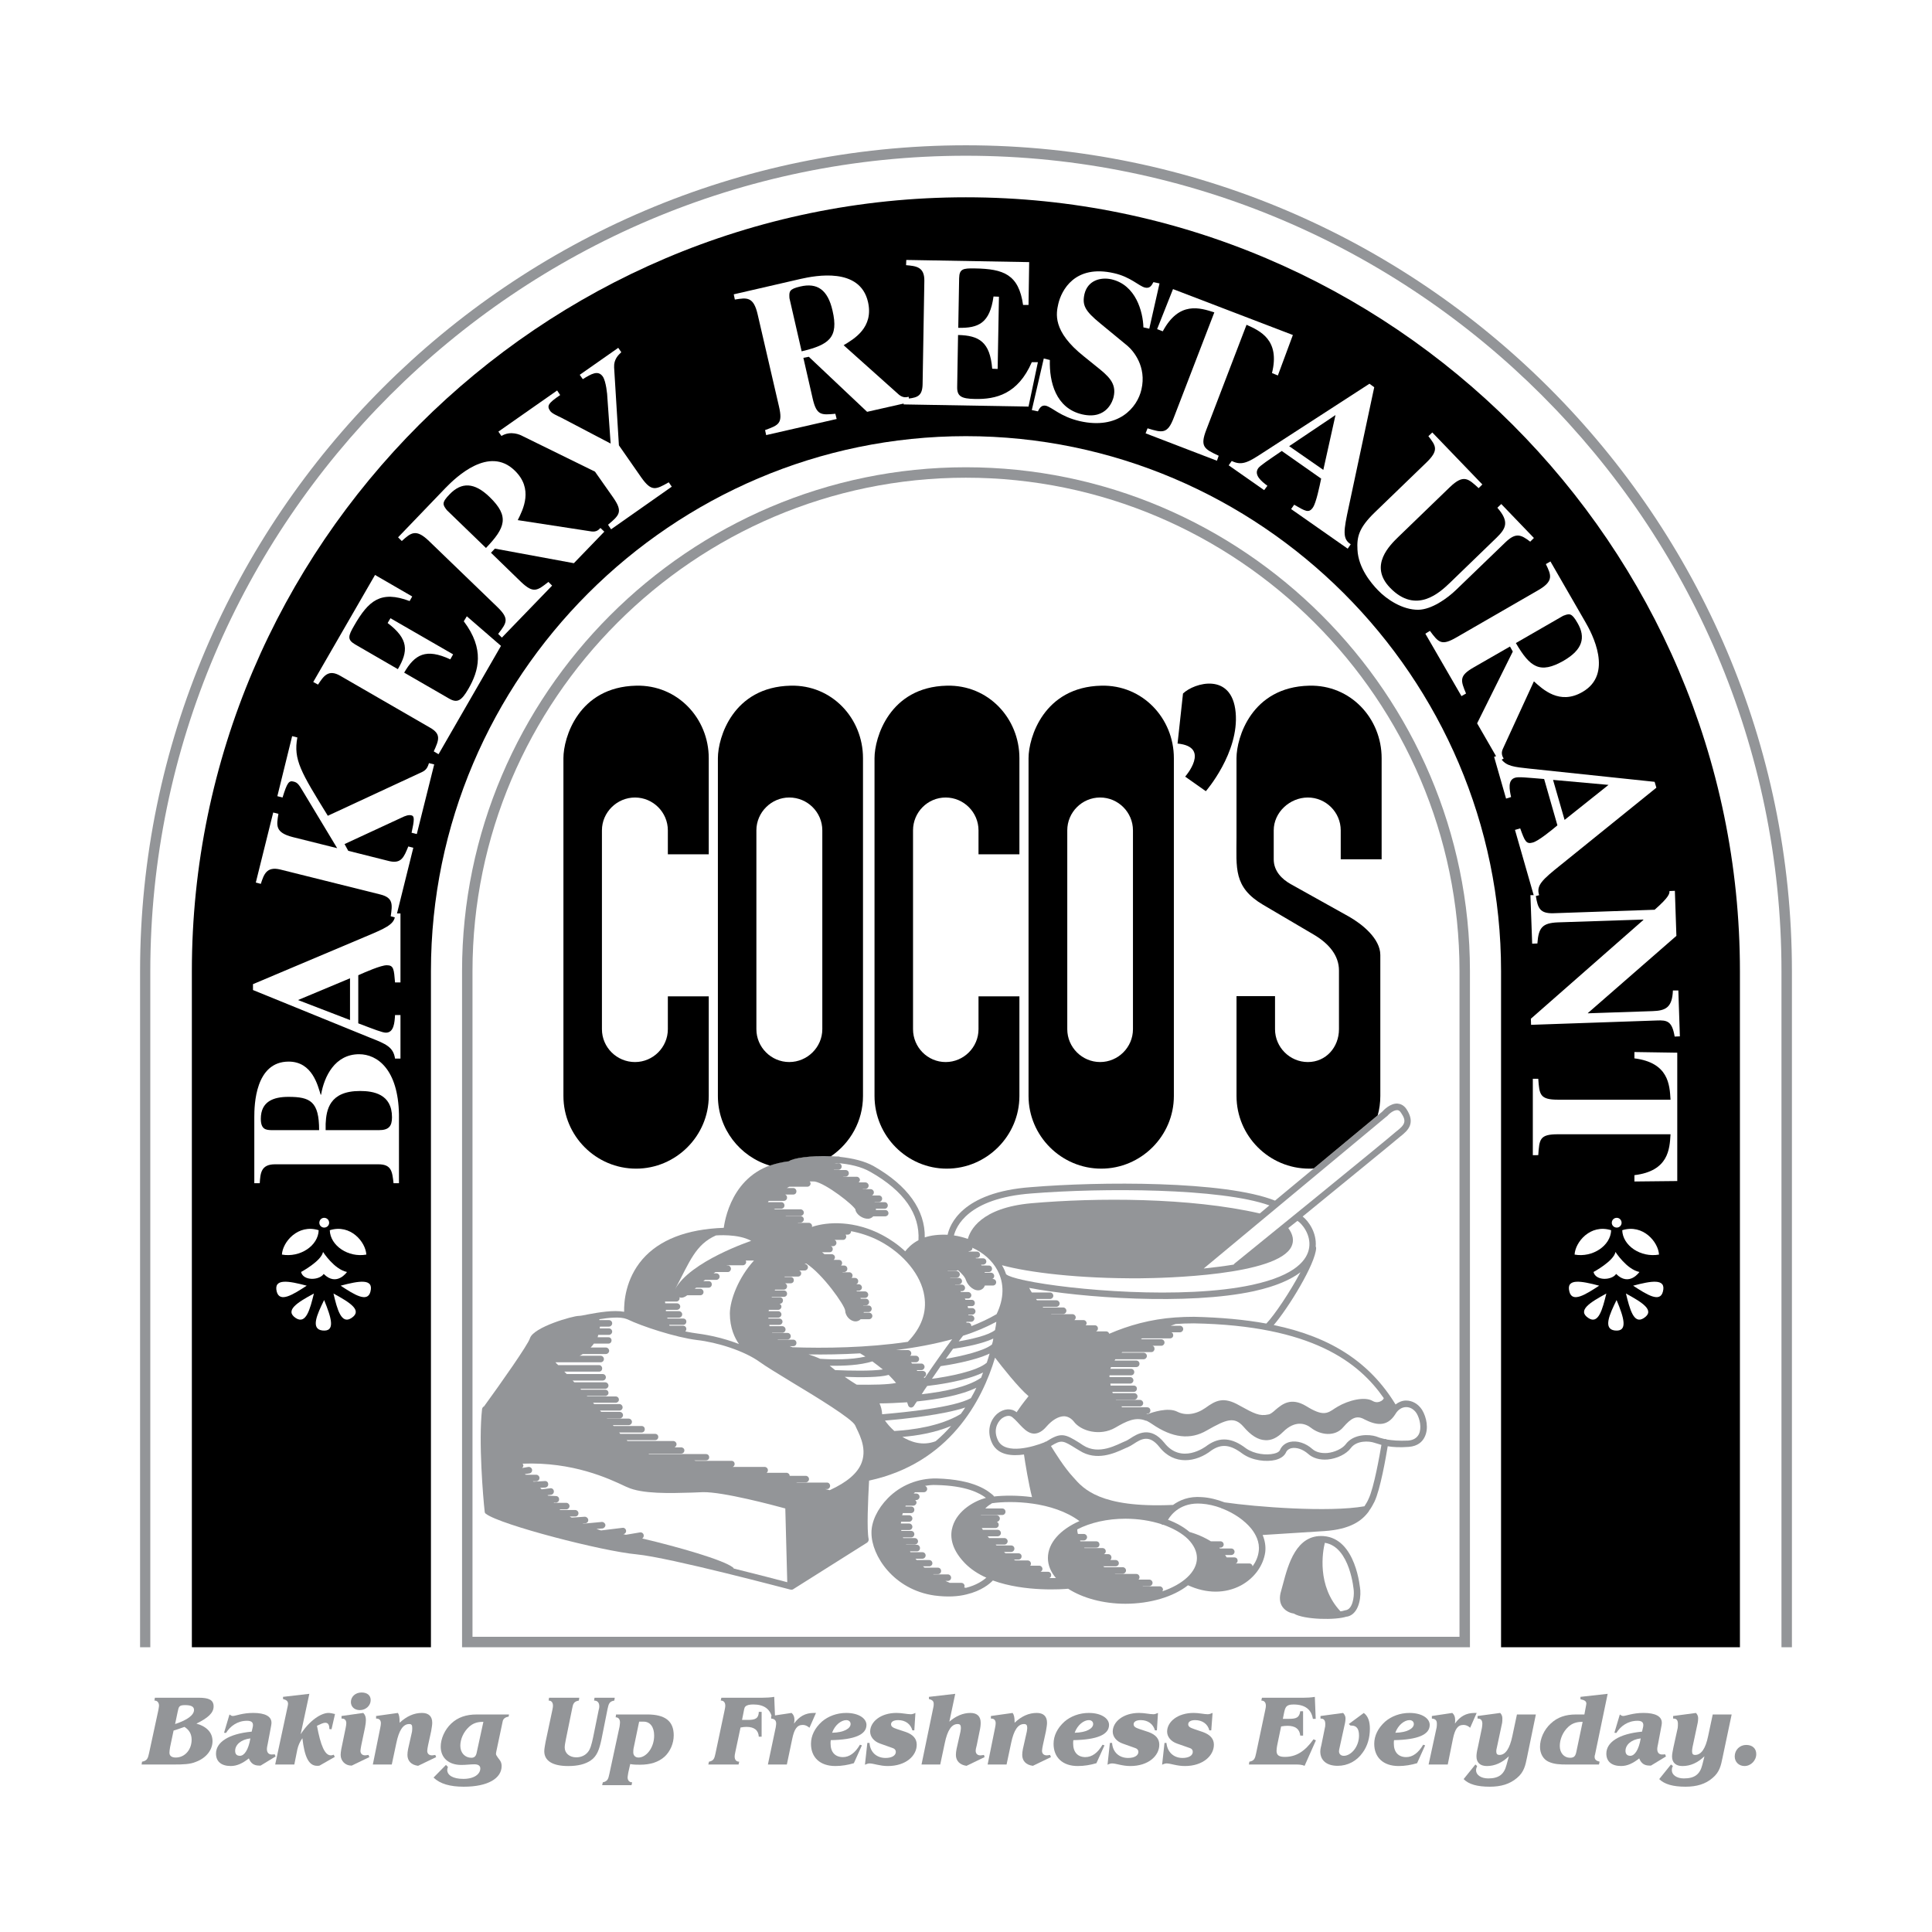 <?xml version="1.0" encoding="utf-8"?>
<!-- Generator: Adobe Illustrator 13.0.0, SVG Export Plug-In . SVG Version: 6.00 Build 14948)  -->
<!DOCTYPE svg PUBLIC "-//W3C//DTD SVG 1.0//EN" "http://www.w3.org/TR/2001/REC-SVG-20010904/DTD/svg10.dtd">
<svg version="1.0" id="Layer_1" xmlns="http://www.w3.org/2000/svg" xmlns:xlink="http://www.w3.org/1999/xlink" x="0px" y="0px"
	 width="192.756px" height="192.756px" viewBox="0 0 192.756 192.756" enable-background="new 0 0 192.756 192.756"
	 xml:space="preserve">
<g>
	<polygon fill-rule="evenodd" clip-rule="evenodd" fill="#FFFFFF" points="0,0 192.756,0 192.756,192.756 0,192.756 0,0 	"/>
	<path fill-rule="evenodd" clip-rule="evenodd" fill="#939598" d="M96.367,46.619c27.651,0,50.29,22.639,50.29,50.269v67.458H46.099
		V96.888C46.099,69.258,68.737,46.619,96.367,46.619L96.367,46.619z"/>
	<path fill-rule="evenodd" clip-rule="evenodd" fill="#939598" d="M174.223,174.092c-0.651,0-1.15,0.498-1.15,1.15
		c0,0.543,0.412,0.955,0.977,0.955c0.629,0,1.172-0.543,1.172-1.193C175.221,174.439,174.83,174.092,174.223,174.092
		L174.223,174.092z"/>
	<path fill-rule="evenodd" clip-rule="evenodd" fill="#939598" d="M170.055,175.221l-0.217,0.867
		c-0.238,0.934-0.76,1.346-1.845,1.346c-0.717,0-1.193-0.367-1.193-0.803c0-0.152,0.021-0.303,0.107-0.434l-0.194-0.152
		l-1.172,1.455c0.521,0.52,1.389,0.76,2.626,0.76c1.106,0,1.997-0.262,2.691-0.869c0.716-0.586,0.847-1.281,0.998-2.018l0.911-4.32
		h-1.888l-0.456,2.148c-0.26,1.26-0.694,1.889-1.302,1.889c-0.218,0-0.304-0.107-0.304-0.369c0-0.107,0.021-0.238,0.043-0.391
		l0.521-2.451c0.021-0.109,0.043-0.262,0.043-0.457c0-0.174-0.065-0.369-0.218-0.521l-2.278,0.305v0.26h0.065
		c0.281,0,0.412,0.174,0.412,0.521c0,0.131,0,0.26-0.021,0.412l-0.435,1.975c-0.065,0.348-0.13,0.631-0.13,0.869
		c0,0.607,0.369,0.955,1.041,0.955C168.666,176.197,169.383,175.871,170.055,175.221L170.055,175.221z"/>
	<path fill-rule="evenodd" clip-rule="evenodd" fill="#939598" d="M164.716,176.154l1.498-0.912l-0.087-0.217
		c-0.109,0.021-0.239,0.021-0.305,0.021c-0.304,0-0.478-0.195-0.478-0.543c0-0.152,0.044-0.326,0.087-0.543l0.282-1.496
		c0.044-0.24,0.087-0.436,0.087-0.586c0-0.631-0.629-0.979-1.823-0.979c-1.085,0-1.758,0.305-2.04,0.305
		c-0.108,0-0.217-0.064-0.325-0.152l-0.543,1.824l0.195,0.021c0.412-0.674,1.15-1.215,2.105-1.215c0.391,0,0.586,0.129,0.586,0.434
		c0,0.086-0.021,0.217-0.065,0.369l-0.064,0.281c-2.322,0.217-3.561,1.064-3.561,2.193c0,0.781,0.521,1.236,1.477,1.236
		c0.607,0,1.172-0.26,1.802-0.76c0.195,0.5,0.521,0.717,1.02,0.717H164.716L164.716,176.154z"/>
	<path fill-rule="evenodd" clip-rule="evenodd" fill="#939598" d="M159.138,175.047l1.259-6.055l-2.713,0.303v0.238
		c0.412,0.088,0.586,0.195,0.586,0.436c0,0.043-0.021,0.107-0.021,0.15l-0.174,0.934h-0.847c-1.042,0-1.845,0.283-2.496,0.891
		c-0.694,0.629-1.085,1.541-1.085,2.344c0,0.674,0.325,1.238,0.847,1.477c0.563,0.26,1.15,0.281,1.845,0.281h3.19l0.065-0.281
		c-0.348-0.088-0.5-0.217-0.5-0.5C159.094,175.199,159.115,175.111,159.138,175.047L159.138,175.047z"/>
	<path fill-rule="evenodd" clip-rule="evenodd" fill="#939598" d="M150.542,175.221l-0.238,0.867
		c-0.239,0.934-0.76,1.346-1.823,1.346c-0.738,0-1.215-0.367-1.215-0.803c0-0.152,0.043-0.303,0.107-0.434l-0.173-0.152
		l-1.173,1.455c0.5,0.52,1.368,0.76,2.604,0.76c1.129,0,1.997-0.262,2.714-0.869c0.716-0.586,0.847-1.281,0.998-2.018l0.89-4.32
		h-1.888l-0.456,2.148c-0.261,1.26-0.694,1.889-1.28,1.889c-0.239,0-0.326-0.107-0.326-0.369c0-0.107,0.022-0.238,0.065-0.391
		l0.521-2.451c0.021-0.109,0.021-0.262,0.021-0.457c0-0.174-0.064-0.369-0.217-0.521l-2.257,0.305v0.26h0.065
		c0.26,0,0.412,0.174,0.412,0.521c0,0.131-0.022,0.26-0.044,0.412l-0.412,1.975c-0.087,0.348-0.13,0.631-0.13,0.869
		c0,0.607,0.368,0.955,1.041,0.955C149.131,176.197,149.869,175.871,150.542,175.221L150.542,175.221z"/>
	<path fill-rule="evenodd" clip-rule="evenodd" fill="#939598" d="M144.443,176.045l0.521-2.582
		c0.195-0.912,0.455-1.367,1.041-1.367c0.239,0,0.456,0.086,0.673,0.281l0.651-1.477c-0.064,0-0.13,0-0.218,0
		c-0.824,0-1.453,0.348-1.952,1.064c0.021-0.131,0.021-0.26,0.021-0.369c0-0.305-0.087-0.521-0.282-0.695l-2.041,0.305v0.26
		c0.348,0.021,0.5,0.174,0.5,0.5c0,0.086,0,0.217-0.021,0.369l-0.804,3.711H144.443L144.443,176.045z"/>
	<path fill-rule="evenodd" clip-rule="evenodd" fill="#939598" d="M141.383,175.914l0.803-1.779l-0.195-0.064
		c-0.477,0.824-1.063,1.236-1.692,1.236c-0.781,0-1.237-0.498-1.237-1.346c0-0.107,0-0.238,0.021-0.346
		c2.366-0.045,3.56-0.543,3.56-1.52c0-0.652-0.781-1.195-2.019-1.195c-0.933,0-1.802,0.326-2.431,0.869
		c-0.716,0.65-1.085,1.41-1.085,2.213c0,1.346,0.89,2.215,2.431,2.215C140.168,176.197,140.797,176.088,141.383,175.914
		L141.383,175.914z"/>
	<path fill-rule="evenodd" clip-rule="evenodd" fill="#939598" d="M132.18,172.398l-0.304,1.498
		c-0.043,0.281-0.151,0.543-0.151,0.846c0,0.891,0.629,1.434,1.736,1.434c0.998,0,1.91-0.477,2.496-1.324
		c0.478-0.65,0.716-1.477,0.716-2.387c0-0.738-0.195-1.26-0.607-1.564l-1.498,1.107l0.174,0.152h0.087
		c0.521,0,0.76,0.326,0.76,0.998c0,1.129-0.804,2.02-1.52,2.02c-0.282,0-0.478-0.174-0.478-0.457c0-0.064,0.021-0.107,0.021-0.174
		l0.586-2.668c0.022-0.109,0.044-0.262,0.044-0.457c0-0.174-0.087-0.369-0.239-0.521l-2.257,0.305v0.26h0.065
		c0.26,0,0.412,0.174,0.412,0.521C132.224,172.117,132.224,172.246,132.18,172.398L132.18,172.398z"/>
	<path fill-rule="evenodd" clip-rule="evenodd" fill="#939598" d="M125.321,174.938c-0.108,0.5-0.174,0.738-0.673,0.826
		l-0.043,0.281h4.731c0.282,0,0.564,0.021,0.824,0.131l1.129-2.539l-0.238-0.109c-0.868,1.215-1.737,1.758-2.865,1.758
		c-0.586,0-0.825-0.174-0.825-0.607c0-0.109,0.022-0.369,0.108-0.76l0.348-1.672c0.238-0.043,0.434-0.064,0.63-0.064
		c0.803,0,1.215,0.326,1.28,0.977h0.282v-2.432h-0.282c-0.087,0.631-0.391,0.76-1.107,0.76h-0.629l0.108-0.541
		c0.13-0.609,0.195-0.891,0.955-0.891c1.129,0,1.78,0.477,1.932,1.432h0.282l-0.087-2.191c-0.369,0.064-0.781,0.088-1.215,0.088
		h-4.06l-0.065,0.281c0.305,0,0.456,0.195,0.456,0.521c0,0.086-0.021,0.238-0.065,0.434L125.321,174.938L125.321,174.938z"/>
	<path fill-rule="evenodd" clip-rule="evenodd" fill="#939598" d="M115.944,176.066c0.174-0.086,0.326-0.129,0.456-0.129
		c0.391,0,0.999,0.26,1.823,0.26c1.78,0,2.887-1.02,2.887-2.127c0-0.586-0.368-0.998-1.085-1.26l-0.89-0.303
		c-0.391-0.131-0.587-0.24-0.587-0.479s0.239-0.412,0.695-0.412c0.716,0,1.259,0.391,1.41,1.021h0.195l0.131-1.738
		c-0.195,0.088-0.348,0.131-0.478,0.131c-0.369,0-0.868-0.131-1.411-0.131c-1.606,0-2.647,0.891-2.647,1.867
		c0,0.5,0.368,0.977,0.998,1.193l1.303,0.457c0.174,0.064,0.26,0.195,0.26,0.369c0,0.346-0.369,0.607-1.02,0.607
		c-0.89,0-1.52-0.586-1.606-1.498h-0.195L115.944,176.066L115.944,176.066z"/>
	<path fill-rule="evenodd" clip-rule="evenodd" fill="#939598" d="M110.497,176.066c0.174-0.086,0.325-0.129,0.456-0.129
		c0.412,0,0.998,0.26,1.822,0.26c1.802,0,2.888-1.02,2.888-2.127c0-0.586-0.348-0.998-1.064-1.26l-0.911-0.303
		c-0.391-0.131-0.586-0.24-0.586-0.479s0.238-0.412,0.717-0.412c0.716,0,1.236,0.391,1.41,1.021h0.195l0.108-1.738
		c-0.195,0.088-0.325,0.131-0.455,0.131c-0.392,0-0.868-0.131-1.433-0.131c-1.585,0-2.627,0.891-2.627,1.867
		c0,0.5,0.369,0.977,0.999,1.193l1.28,0.457c0.174,0.064,0.282,0.195,0.282,0.369c0,0.346-0.369,0.607-1.021,0.607
		c-0.911,0-1.541-0.586-1.605-1.498h-0.218L110.497,176.066L110.497,176.066z"/>
	<path fill-rule="evenodd" clip-rule="evenodd" fill="#939598" d="M109.39,175.914l0.804-1.779l-0.195-0.064
		c-0.479,0.824-1.063,1.236-1.715,1.236c-0.76,0-1.216-0.498-1.216-1.346c0-0.107,0-0.238,0.021-0.346
		c2.366-0.045,3.56-0.543,3.56-1.52c0-0.652-0.781-1.195-2.018-1.195c-0.934,0-1.803,0.326-2.432,0.869
		c-0.716,0.65-1.085,1.41-1.085,2.213c0,1.346,0.89,2.215,2.409,2.215C108.175,176.197,108.804,176.088,109.39,175.914
		L109.39,175.914z"/>
	<path fill-rule="evenodd" clip-rule="evenodd" fill="#939598" d="M100.426,176.045l0.456-2.148c0.261-1.258,0.673-1.889,1.28-1.889
		c0.239,0,0.326,0.109,0.326,0.391c0,0.088-0.022,0.217-0.044,0.369l-0.391,1.736c-0.043,0.217-0.065,0.412-0.065,0.586
		c0,0.586,0.369,0.998,1.063,1.086l1.802-0.869l-0.087-0.217c-0.13,0.021-0.261,0.043-0.325,0.043c-0.304,0-0.478-0.172-0.478-0.455
		c0-0.131,0.043-0.326,0.087-0.564l0.304-1.389c0.065-0.369,0.108-0.65,0.108-0.846c0-0.631-0.348-0.979-1.021-0.979
		c-0.803,0-1.519,0.326-2.214,0.979v-0.109c0-0.412-0.064-0.695-0.195-0.869l-2.17,0.305v0.26h0.065c0.26,0,0.412,0.174,0.412,0.457
		c0,0.107-0.021,0.281-0.065,0.477l-0.738,3.646H100.426L100.426,176.045z"/>
	<path fill-rule="evenodd" clip-rule="evenodd" fill="#939598" d="M94.718,171.77l0.586-2.777l-2.626,0.303v0.217
		c0.369,0.088,0.478,0.238,0.478,0.479c0,0.086,0,0.174-0.022,0.281l-1.194,5.773h1.867l0.456-2.148
		c0.261-1.258,0.673-1.889,1.281-1.889c0.239,0,0.325,0.109,0.325,0.391c0,0.088-0.021,0.217-0.043,0.369l-0.391,1.736
		c-0.043,0.217-0.065,0.412-0.065,0.586c0,0.586,0.391,0.998,1.063,1.086l1.801-0.869l-0.064-0.217
		c-0.152,0.021-0.261,0.043-0.348,0.043c-0.304,0-0.478-0.172-0.478-0.455c0-0.131,0.044-0.326,0.108-0.564l0.282-1.389
		c0.087-0.369,0.108-0.65,0.108-0.846c0-0.631-0.347-0.979-1.02-0.979C96.085,170.9,95.369,171.205,94.718,171.77L94.718,171.77z"/>
	<path fill-rule="evenodd" clip-rule="evenodd" fill="#939598" d="M86.296,176.066c0.195-0.086,0.325-0.129,0.456-0.129
		c0.412,0,1.02,0.26,1.823,0.26c1.802,0,2.887-1.02,2.887-2.127c0-0.586-0.348-0.998-1.064-1.26l-0.912-0.303
		c-0.391-0.131-0.586-0.24-0.586-0.479s0.239-0.412,0.716-0.412c0.716,0,1.237,0.391,1.411,1.021h0.195l0.109-1.738
		c-0.174,0.088-0.326,0.131-0.456,0.131c-0.391,0-0.868-0.131-1.433-0.131c-1.584,0-2.626,0.891-2.626,1.867
		c0,0.5,0.369,0.977,0.999,1.193l1.28,0.457c0.174,0.064,0.282,0.195,0.282,0.369c0,0.346-0.369,0.607-1.02,0.607
		c-0.912,0-1.541-0.586-1.606-1.498h-0.217L86.296,176.066L86.296,176.066z"/>
	<path fill-rule="evenodd" clip-rule="evenodd" fill="#939598" d="M85.189,175.914l0.803-1.779l-0.196-0.064
		c-0.478,0.824-1.063,1.236-1.693,1.236c-0.782,0-1.237-0.498-1.237-1.346c0-0.107,0-0.238,0.021-0.346
		c2.366-0.045,3.56-0.543,3.56-1.52c0-0.652-0.781-1.195-2.019-1.195c-0.933,0-1.802,0.326-2.431,0.869
		c-0.716,0.65-1.085,1.41-1.085,2.213c0,1.346,0.89,2.215,2.431,2.215C83.974,176.197,84.603,176.088,85.189,175.914L85.189,175.914
		z"/>
	<path fill-rule="evenodd" clip-rule="evenodd" fill="#939598" d="M78.504,176.045l0.542-2.582c0.195-0.912,0.456-1.367,1.042-1.367
		c0.239,0,0.434,0.086,0.672,0.281l0.651-1.477c-0.087,0-0.152,0-0.217,0c-0.847,0-1.455,0.348-1.975,1.064
		c0.021-0.131,0.043-0.26,0.043-0.369c0-0.305-0.087-0.521-0.283-0.695l-2.04,0.305v0.26c0.326,0.021,0.499,0.174,0.499,0.5
		c0,0.086-0.021,0.217-0.043,0.369l-0.782,3.711H78.504L78.504,176.045z"/>
	<path fill-rule="evenodd" clip-rule="evenodd" fill="#939598" d="M74.033,171.596l0.13-0.65c0.065-0.326,0.087-0.564,0.195-0.674
		c0.13-0.152,0.413-0.217,0.803-0.217c1.063,0,1.714,0.455,1.888,1.41h0.283l-0.087-2.17c-0.369,0.064-0.781,0.088-1.215,0.088
		h-4.059l-0.065,0.281c0.304,0,0.456,0.195,0.456,0.521c0,0.086-0.022,0.238-0.065,0.434l-0.912,4.318
		c-0.108,0.5-0.174,0.738-0.651,0.826l-0.065,0.281h3.018l0.065-0.281c-0.304,0-0.456-0.195-0.456-0.521
		c0-0.088,0.022-0.238,0.065-0.434l0.521-2.453c0.217-0.043,0.412-0.064,0.586-0.064c0.781,0,1.193,0.324,1.237,0.977h0.282v-2.475
		h-0.282c-0.022,0.629-0.304,0.803-1.064,0.803H74.033L74.033,171.596z"/>
	<path fill-rule="evenodd" clip-rule="evenodd" fill="#939598" d="M62.877,176.002c0.347,0.064,0.672,0.064,0.977,0.064
		c1.042,0,1.845-0.26,2.452-0.803c0.564-0.521,0.912-1.324,0.912-2.127c0-1.432-0.868-2.084-2.648-2.084h-3.104l-0.043,0.283
		c0.282,0,0.434,0.195,0.434,0.52c0,0.088-0.022,0.24-0.043,0.412L60.793,177c-0.108,0.5-0.173,0.717-0.651,0.824l-0.065,0.283h2.93
		l0.065-0.283c-0.283,0-0.456-0.195-0.456-0.498c0-0.109,0.043-0.26,0.065-0.457L62.877,176.002L62.877,176.002z"/>
	<path fill-rule="evenodd" clip-rule="evenodd" fill="#939598" d="M55.106,170.619l-0.673,3.168c-0.065,0.369-0.13,0.695-0.13,0.934
		c0,0.955,0.825,1.477,2.388,1.477c0.933,0,1.693-0.174,2.257-0.564c0.629-0.434,0.847-1.107,1.063-2.105l0.608-3.039
		c0.108-0.498,0.173-0.738,0.672-0.824l0.044-0.281h-2.019l-0.044,0.281c0.348,0,0.521,0.217,0.521,0.586
		c0,0.109-0.022,0.238-0.065,0.369l-0.542,2.67c-0.152,0.738-0.304,1.258-0.521,1.498c-0.261,0.346-0.695,0.541-1.172,0.541
		c-0.695,0-1.151-0.434-1.151-0.977c0-0.195,0.043-0.455,0.109-0.781l0.629-3.082c0.087-0.498,0.174-0.738,0.673-0.824l0.043-0.281
		h-3.017l-0.043,0.281c0.282,0,0.435,0.195,0.435,0.521C55.172,170.271,55.15,170.424,55.106,170.619L55.106,170.619z"/>
	<path fill-rule="evenodd" clip-rule="evenodd" fill="#939598" d="M44.688,176.283l-0.196-0.195l-1.237,1.26
		c0.651,0.629,1.649,0.912,3.017,0.912c2.431,0,3.776-0.848,3.776-2.062c0-0.412-0.195-0.607-0.347-0.803
		c-0.109-0.174-0.217-0.283-0.217-0.412c0-0.066,0.021-0.174,0.043-0.283l0.629-2.973c0.043-0.24,0.26-0.412,0.586-0.457
		l0.043-0.217h-3.234c-1.042,0-1.866,0.283-2.518,0.891c-0.673,0.629-1.063,1.541-1.063,2.322c0,1.084,0.759,1.822,2.062,1.822
		c0.478,0,0.89-0.064,1.302-0.064c0.391,0,0.586,0.152,0.586,0.412c0,0.564-0.607,1.043-1.693,1.043
		c-1.042,0-1.606-0.369-1.606-0.891C44.623,176.502,44.645,176.414,44.688,176.283L44.688,176.283z"/>
	<path fill-rule="evenodd" clip-rule="evenodd" fill="#939598" d="M39.088,176.045l0.457-2.148c0.26-1.258,0.672-1.889,1.28-1.889
		c0.239,0,0.304,0.109,0.304,0.391c0,0.088,0,0.217-0.022,0.369l-0.391,1.736c-0.043,0.217-0.065,0.412-0.065,0.586
		c0,0.586,0.369,0.998,1.063,1.086l1.801-0.869l-0.086-0.217c-0.152,0.021-0.26,0.043-0.326,0.043c-0.304,0-0.477-0.172-0.477-0.455
		c0-0.131,0.043-0.326,0.086-0.564l0.304-1.389c0.065-0.369,0.108-0.65,0.108-0.846c0-0.631-0.347-0.979-1.02-0.979
		c-0.803,0-1.52,0.326-2.236,0.979v-0.109c0-0.412-0.043-0.695-0.174-0.869l-2.17,0.305v0.26h0.065c0.26,0,0.412,0.174,0.412,0.457
		c0,0.107-0.021,0.281-0.065,0.477l-0.738,3.646H39.088L39.088,176.045z"/>
	<path fill-rule="evenodd" clip-rule="evenodd" fill="#939598" d="M36.049,174.113l0.369-1.758c0.065-0.326,0.087-0.564,0.087-0.738
		c0-0.303-0.065-0.521-0.261-0.717l-2.17,0.305v0.26h0.065c0.261,0,0.412,0.174,0.412,0.457c0,0.107-0.021,0.26-0.065,0.477
		l-0.434,2.105c-0.043,0.238-0.065,0.434-0.065,0.586c0,0.586,0.456,1.064,1.063,1.064h0.044l1.758-0.848l-0.087-0.217
		c-0.152,0.021-0.26,0.043-0.325,0.043c-0.304,0-0.478-0.172-0.478-0.455C35.963,174.547,36.006,174.373,36.049,174.113
		L36.049,174.113z"/>
	<path fill-rule="evenodd" clip-rule="evenodd" fill="#939598" d="M36.071,168.861c-0.608,0-1.063,0.412-1.063,0.955
		c0,0.455,0.347,0.803,0.89,0.803c0.607,0,1.085-0.455,1.085-0.998C36.983,169.143,36.636,168.861,36.071,168.861L36.071,168.861z"
		/>
	<path fill-rule="evenodd" clip-rule="evenodd" fill="#939598" d="M27.455,176.045h1.91l0.304-1.52
		c0.087-0.369,0.239-0.738,0.499-1.105c0.217,1.865,0.629,2.756,1.476,2.756c0.065,0,0.152,0,0.239-0.021l1.519-0.869l-0.108-0.217
		c-0.108,0.043-0.195,0.064-0.282,0.064c-0.608,0-1.02-0.977-1.389-2.951c0.369-0.174,0.63-0.303,0.825-0.303
		c0.282,0,0.412,0.195,0.412,0.629l0.217,0.021l0.347-1.52c-0.26-0.064-0.477-0.109-0.65-0.109c-0.716,0-1.867,0.717-2.778,2.127
		l0.868-4.035l-2.626,0.303v0.217c0.347,0.088,0.5,0.217,0.5,0.479c0,0.086-0.022,0.174-0.043,0.281L27.455,176.045L27.455,176.045z
		"/>
	<path fill-rule="evenodd" clip-rule="evenodd" fill="#939598" d="M26,176.154l1.498-0.912l-0.087-0.217
		c-0.13,0.021-0.239,0.021-0.304,0.021c-0.304,0-0.478-0.195-0.478-0.543c0-0.152,0.044-0.326,0.087-0.543l0.282-1.496
		c0.043-0.24,0.087-0.436,0.087-0.586c0-0.631-0.629-0.979-1.823-0.979c-1.085,0-1.758,0.305-2.04,0.305
		c-0.109,0-0.217-0.064-0.326-0.152l-0.542,1.824l0.195,0.021c0.412-0.674,1.15-1.215,2.083-1.215c0.413,0,0.608,0.129,0.608,0.434
		c0,0.086-0.022,0.217-0.065,0.369l-0.065,0.281c-2.322,0.217-3.56,1.064-3.56,2.193c0,0.781,0.521,1.236,1.476,1.236
		c0.607,0,1.172-0.26,1.801-0.76c0.195,0.5,0.521,0.717,1.02,0.717H26L26,176.154z"/>
	<path fill-rule="evenodd" clip-rule="evenodd" fill="#939598" d="M14.127,176.045h3.234c0.89,0,1.606-0.021,2.17-0.26
		c1.064-0.391,1.672-1.217,1.672-2.062s-0.542-1.455-1.606-1.758c1.15-0.564,1.715-1.064,1.715-1.715s-0.478-0.867-1.476-0.867
		h-4.384l-0.043,0.281c0.282,0,0.456,0.195,0.456,0.521c0,0.107-0.043,0.26-0.065,0.434l-0.933,4.318
		c-0.108,0.5-0.195,0.738-0.695,0.826L14.127,176.045L14.127,176.045z"/>
	<path fill-rule="evenodd" clip-rule="evenodd" fill="#FFFFFF" d="M96.367,47.661c27.087,0,49.248,22.161,49.248,49.227v66.417
		H47.141V96.888C47.141,69.822,69.301,47.661,96.367,47.661L96.367,47.661z"/>
	<path fill-rule="evenodd" clip-rule="evenodd" d="M96.367,19.684c42.477,0,77.226,34.75,77.226,77.204v67.458h-23.832V96.888
		c0-29.345-24.027-53.372-53.394-53.372c-29.345,0-53.372,24.027-53.372,53.372v67.458H19.142V96.888
		C19.142,54.433,53.913,19.684,96.367,19.684L96.367,19.684z"/>
	<path fill-rule="evenodd" clip-rule="evenodd" fill="#939598" d="M96.367,14.496c45.319,0,82.413,37.094,82.413,82.392v67.458
		h-1.042V96.888c0-44.733-36.616-81.35-81.371-81.35c-44.733,0-81.371,36.616-81.371,81.35v67.458h-1.021V96.888
		C13.976,51.59,51.047,14.496,96.367,14.496L96.367,14.496z"/>
	<path fill-rule="evenodd" clip-rule="evenodd" fill="#939598" d="M132.05,153.256c-2.735-0.195-3.538,2.887-4.037,4.752
		c-0.065,0.262-0.13,0.5-0.195,0.717c-0.195,0.629-0.152,1.172,0.13,1.584c0.348,0.5,0.912,0.652,1.129,0.674
		c1.042,0.629,4.232,0.672,5.274,0.303c-0.021,0.023-0.044,0.023-0.065,0.023c1.173-0.131,1.498-1.65,1.433-2.627
		C135.696,158.465,135.306,153.494,132.05,153.256L132.05,153.256z"/>
	<path fill-rule="evenodd" clip-rule="evenodd" fill="#FFFFFF" d="M134.221,160.656c-0.022,0-0.065,0.021-0.087,0.021
		c-0.108,0.043-0.239,0.066-0.392,0.088c-2.387-2.541-1.779-5.969-1.562-6.838c2.54,0.391,2.887,4.754,2.887,4.797
		C135.11,159.311,134.958,160.592,134.221,160.656L134.221,160.656z"/>
	<path fill-rule="evenodd" clip-rule="evenodd" fill="#939598" d="M141.883,140.666c-0.392-0.607-0.978-0.934-1.606-0.934
		c-0.369,0-0.738,0.152-1.042,0.391c-2.54-4.166-6.403-6.729-12.155-7.922c1.454-1.693,4.168-6.1,4.232-7.684
		c0-0.064-0.021-0.107-0.043-0.152c0.108-1.367-0.694-2.518-1.302-2.994c4.275-3.494,9.224-7.531,9.724-7.967
		c0.846-0.65,1.54-1.367,0.629-2.756c-0.282-0.412-0.629-0.521-0.89-0.543c-0.717-0.043-1.39,0.652-1.52,0.803l-10.7,8.879
		c-4.992-1.998-17.538-1.91-24.331-1.346c-6.967,0.498-8.14,3.818-8.334,4.752c-0.934-0.043-1.672,0.066-2.279,0.262
		c0.043-2.713-1.693-5.166-5.079-7.098c-0.912-0.521-2.148-0.803-3.386-0.934c-0.043-0.021-0.087-0.043-0.152-0.043
		c-0.043,0-0.152,0-0.239,0c-2.214-0.174-4.319,0.15-4.688,0.477c-5.339,0.521-6.337,5.383-6.511,6.643
		c-3.69,0.129-6.425,1.193-8.118,3.146c-1.693,1.975-1.845,4.254-1.823,5.23c-1.064-0.195-2.562,0.066-3.625,0.262
		c-0.39,0.086-0.759,0.15-0.911,0.15c-0.564,0-4.515,1.107-4.862,2.236c-0.174,0.607-2.887,4.471-4.58,6.793
		c-0.108,0.045-0.174,0.152-0.195,0.262c-0.369,3.256,0.108,8.898,0.26,10.223c0,0.107,0.043,0.174,0.13,0.238
		c1.476,1.107,11.634,3.732,15.02,4.037c3.364,0.326,15.215,3.494,15.346,3.516c0.086,0.021,0.174,0.021,0.26-0.021l7.401-4.666
		c0.108-0.086,0.174-0.217,0.152-0.348c-0.195-0.934-0.065-3.863,0.043-5.838c8.031-1.736,11.286-7.988,12.567-12.264
		c0.716,0.934,2.301,2.951,3.343,3.842c-0.586,0.717-0.977,1.281-1.194,1.605l-0.021-0.021c-0.521-0.412-1.28-0.346-1.888,0.152
		c-0.717,0.607-1.15,1.779-0.478,3.061c0.607,1.086,1.91,1.193,3.125,1.02c0.108,0.781,0.478,3.018,0.804,4.254
		c-1.454-0.195-2.822-0.172-3.799-0.064c0-0.021-0.021-0.043-0.043-0.064v-0.021c-0.5-0.436-1.824-1.607-5.687-1.715
		c-1.845-0.021-3.581,0.672-4.862,1.975c-1.042,1.062-1.649,2.365-1.628,3.473c0,2.236,2.192,5.643,6.273,6.23
		c1.302,0.172,2.366,0.107,3.212-0.109c1.476-0.348,2.323-1.064,2.626-1.389c3.212,1.172,7.076,0.867,7.51,0.824
		c1.454,0.934,3.516,1.498,5.708,1.498c2.475,0,4.797-0.695,6.251-1.846c1.845,0.846,3.712,0.846,5.274,0.021
		c1.324-0.715,2.235-1.953,2.431-3.32c0.065-0.564-0.021-1.15-0.26-1.715l6.164-0.391c2.583-0.174,3.755-1.02,4.449-1.996v-0.023
		c0.217-0.281,0.391-0.607,0.543-0.91c0.586-1.217,1.15-4.471,1.324-5.535c0.521,0.088,1.193,0.131,2.083,0.064
		c0.955-0.064,1.39-0.564,1.585-0.955C142.576,142.533,142.316,141.383,141.883,140.666L141.883,140.666z"/>
	<path fill-rule="evenodd" clip-rule="evenodd" d="M95.998,132.613c0.022,0,0.022,0,0.022,0h0.022
		C96.042,132.613,96.02,132.613,95.998,132.613L95.998,132.613z"/>
	<path fill-rule="evenodd" clip-rule="evenodd" d="M78.873,68.411c4.124-0.108,7.228,3.256,7.228,7.228v33.707
		c0,2.496-1.259,4.689-3.19,6.014c-2.019-0.088-3.842,0.195-4.189,0.498c-0.716,0.088-1.346,0.238-1.91,0.434
		c-2.996-0.889-5.188-3.668-5.188-6.945V75.639C71.624,73.599,73.122,68.542,78.873,68.411L78.873,68.411z"/>
	<path fill-rule="evenodd" clip-rule="evenodd" fill="#FFFFFF" d="M78.743,79.567c1.823,0,3.299,1.476,3.299,3.277v19.839
		c0,1.801-1.498,3.277-3.299,3.277c-1.802,0-3.278-1.477-3.278-3.277V82.845C75.465,81.043,76.963,79.567,78.743,79.567
		L78.743,79.567z"/>
	<path fill-rule="evenodd" clip-rule="evenodd" d="M63.463,68.411c4.124-0.108,7.249,3.256,7.249,7.228v9.594h-4.081v-2.388
		c0-1.801-1.476-3.277-3.277-3.277c-1.801,0-3.299,1.476-3.299,3.277v19.839c0,1.801,1.476,3.277,3.299,3.277
		c1.802,0,3.277-1.477,3.277-3.277v-3.277h4.081v9.939c0,3.994-3.277,7.25-7.249,7.25c-3.994,0-7.25-3.256-7.25-7.25V75.639
		C56.213,73.599,57.711,68.542,63.463,68.411L63.463,68.411z"/>
	<path fill-rule="evenodd" clip-rule="evenodd" d="M94.457,68.411c4.146-0.108,7.25,3.256,7.25,7.228v9.594h-4.081v-2.388
		c0-1.801-1.477-3.277-3.278-3.277c-1.802,0-3.255,1.476-3.255,3.277v19.839c0,1.801,1.454,3.277,3.255,3.277
		c1.801,0,3.278-1.477,3.278-3.277v-3.277h4.081v9.939c0,3.994-3.278,7.25-7.25,7.25c-3.95,0-7.206-3.256-7.206-7.25V75.639
		C87.251,73.599,88.749,68.542,94.457,68.411L94.457,68.411z"/>
	<path fill-rule="evenodd" clip-rule="evenodd" d="M109.867,68.411c4.124-0.108,7.25,3.256,7.25,7.228v33.707
		c0,3.994-3.277,7.25-7.25,7.25c-3.972,0-7.249-3.256-7.249-7.25V75.639C102.618,73.599,104.138,68.542,109.867,68.411
		L109.867,68.411z"/>
	<path fill-rule="evenodd" clip-rule="evenodd" fill="#FFFFFF" d="M109.759,79.567c1.802,0,3.277,1.476,3.277,3.277v19.839
		c0,1.801-1.476,3.277-3.277,3.277s-3.277-1.477-3.277-3.277V82.845C106.481,81.043,107.957,79.567,109.759,79.567L109.759,79.567z"
		/>
	<path fill-rule="evenodd" clip-rule="evenodd" d="M130.617,68.411c4.124-0.108,7.229,3.256,7.229,7.228v10.092h-4.081v-2.886
		c0-1.801-1.476-3.277-3.278-3.277c-1.801,0-3.407,1.476-3.407,3.277v2.886c0,1.173,0.804,1.976,1.693,2.475l5.795,3.234
		c1.346,0.76,3.147,2.214,3.147,3.842v14.064c0,0.674-0.087,1.324-0.261,1.932l-6.381,5.297c-0.151,0.021-0.304,0.021-0.456,0.021
		c-3.993,0-7.249-3.256-7.249-7.25v-9.963h3.842v3.301c0,1.801,1.476,3.277,3.276,3.277c1.803,0,3.104-1.477,3.104-3.277v-5.861
		c0-1.454-0.955-2.67-2.561-3.603l-5.015-2.952c-2.974-1.758-2.647-3.667-2.647-6.729v-7.9
		C123.368,73.599,124.865,68.542,130.617,68.411L130.617,68.411z"/>
	<path fill-rule="evenodd" clip-rule="evenodd" d="M117.485,74.185l0.543-4.992c1.129-1.086,4.884-2.149,5.253,1.888
		c0.368,4.015-2.974,7.857-2.974,7.857l-2.062-1.454C118.245,77.484,120.85,74.51,117.485,74.185L117.485,74.185z"/>
	<path fill-rule="evenodd" clip-rule="evenodd" fill="#FFFFFF" d="M24.98,173.441c-0.195,1.148-0.607,1.736-1.042,1.736
		c-0.325,0-0.477-0.174-0.477-0.5C23.461,174.092,24.025,173.549,24.98,173.441L24.98,173.441z"/>
	<path fill-rule="evenodd" clip-rule="evenodd" fill="#FFFFFF" d="M17.47,172.008l0.26-1.236c0.108-0.479,0.108-0.652,0.738-0.652
		c0.607,0,0.89,0.152,0.89,0.479C19.358,171.096,18.729,171.596,17.47,172.008L17.47,172.008z"/>
	<path fill-rule="evenodd" clip-rule="evenodd" fill="#FFFFFF" d="M17.318,172.66c0.239-0.066,0.608-0.195,1.085-0.369
		c0.478,0.303,0.716,0.715,0.716,1.279c0,0.998-0.672,1.779-1.584,1.779c-0.412,0-0.629-0.172-0.629-0.477
		c0-0.131,0.021-0.305,0.065-0.564L17.318,172.66L17.318,172.66z"/>
	<path fill-rule="evenodd" clip-rule="evenodd" fill="#FFFFFF" d="M63.767,171.77h0.456c0.629,0,1.042,0.521,1.042,1.389
		c0,1.238-0.803,2.191-1.562,2.191c-0.326,0-0.521-0.217-0.521-0.52c0-0.131,0-0.305,0.065-0.564L63.767,171.77L63.767,171.77z"/>
	<path fill-rule="evenodd" clip-rule="evenodd" fill="#FFFFFF" d="M48.226,171.791l-0.651,2.996
		c-0.065,0.367-0.195,0.586-0.543,0.586c-0.629,0-1.106-0.479-1.106-1.195c0-0.672,0.325-1.389,0.868-1.887
		c0.369-0.348,0.825-0.5,1.346-0.5H48.226L48.226,171.791z"/>
	<path fill-rule="evenodd" clip-rule="evenodd" fill="#FFFFFF" d="M107.22,172.877c0.282-0.803,0.934-1.26,1.411-1.26
		c0.26,0,0.434,0.152,0.434,0.391C109.064,172.443,108.413,172.855,107.22,172.877L107.22,172.877z"/>
	<path fill-rule="evenodd" clip-rule="evenodd" fill="#FFFFFF" d="M83.019,172.877c0.282-0.803,0.934-1.26,1.411-1.26
		c0.261,0,0.434,0.152,0.434,0.391C84.863,172.443,84.212,172.855,83.019,172.877L83.019,172.877z"/>
	<path fill-rule="evenodd" clip-rule="evenodd" fill="#FFFFFF" d="M163.695,173.441c-0.195,1.148-0.607,1.736-1.042,1.736
		c-0.304,0-0.477-0.174-0.477-0.5C162.177,174.092,162.74,173.549,163.695,173.441L163.695,173.441z"/>
	<path fill-rule="evenodd" clip-rule="evenodd" fill="#FFFFFF" d="M157.9,171.791l-0.629,2.996c-0.088,0.391-0.196,0.586-0.63,0.586
		c-0.586,0-1.021-0.479-1.021-1.172c0-0.674,0.304-1.412,0.847-1.91c0.369-0.348,0.825-0.5,1.346-0.5H157.9L157.9,171.791z"/>
	<path fill-rule="evenodd" clip-rule="evenodd" fill="#FFFFFF" d="M139.212,172.877c0.283-0.803,0.934-1.26,1.411-1.26
		c0.261,0,0.435,0.152,0.435,0.391C141.058,172.443,140.406,172.855,139.212,172.877L139.212,172.877z"/>
	<path fill-rule="evenodd" clip-rule="evenodd" fill="#FFFFFF" d="M59.903,52.675c-0.173,0.196-0.412,0.413-0.89,0.348l-7.358-1.129
		c0.542-1.085,1.584-3.125-0.304-4.949c-2.562-2.496-5.839,0.651-6.881,1.715l-4.753,4.949l0.369,0.369
		c0.912-0.824,1.411-1.259,2.713,0l6.793,6.555c1.237,1.194,0.999,1.563,0.109,2.713l0.369,0.369l5.014-5.188l-0.369-0.369
		c-1.129,0.89-1.498,1.172-2.735,0l-2.996-2.909l0.391-0.412l7.879,1.454l3.039-3.147L59.903,52.675L59.903,52.675z"/>
	<path fill-rule="evenodd" clip-rule="evenodd" fill="#FFFFFF" d="M31.73,68.303c0.542-0.825,1.02-1.584,2.235-0.869l8.942,5.166
		c1.15,0.651,0.868,1.259,0.369,2.366l0.478,0.282l6.229-10.809l-3.408-2.952l-0.304,0.499c2.105,2.778,1.498,4.949,0.456,6.75
		c-0.695,1.193-1.107,1.432-1.932,0.955l-4.471-2.583c1.063-1.823,2.17-2.453,4.601-1.324l0.282-0.499l-6.251-3.604l-0.282,0.478
		c2.127,1.606,2.062,2.822,1.02,4.602l-4.276-2.475c-0.803-0.477-0.673-0.846-0.086-1.866c1.432-2.497,2.648-3.539,5.535-2.453
		l0.26-0.456l-3.711-2.148l-6.165,10.679L31.73,68.303L31.73,68.303z"/>
	<path fill-rule="evenodd" clip-rule="evenodd" fill="#FFFFFF" d="M39.392,91.527c-0.173,0.738-0.977,1.106-2.952,1.932l-11.2,4.731
		v0.586l11.677,4.754c1.606,0.629,2.322,0.934,2.496,2.084h0.542v-4.342h-0.542c-0.044,0.738-0.109,1.758-0.912,1.758
		c-0.347,0-1.215-0.346-2.756-0.932V97.3c0.673-0.304,2.257-0.998,2.843-0.998c0.695,0,0.716,0.391,0.825,1.714h0.542v-6.879h-0.347
		l1.628-6.555l-0.5-0.13c-0.434,1.063-0.694,1.758-1.932,1.454l-4.059-1.02l-0.369-0.673L40,81.607
		c0.478-0.238,0.781-0.326,1.042-0.26c0.325,0.065,0.304,0.456,0.021,1.736l0.521,0.13l1.736-6.946l-0.521-0.13
		c-0.13,0.391-0.239,0.673-0.694,0.89l-9.398,4.363c-2.691-4.363-3.451-5.6-3.039-7.814l-0.521-0.13l-1.476,5.99l0.521,0.13
		c0.456-1.476,0.629-1.714,1.107-1.584c0.391,0.087,0.542,0.326,0.955,1.021l3.386,5.621l-4.428-1.106
		c-1.779-0.456-1.628-1.151-1.433-2.323l-0.521-0.13l-1.736,6.988l0.5,0.13c0.304-0.933,0.564-1.758,1.932-1.433l10.006,2.496
		c1.281,0.326,1.194,0.999,1.021,2.171L39.392,91.527L39.392,91.527z"/>
	<path fill-rule="evenodd" clip-rule="evenodd" fill="#FFFFFF" d="M39.805,118.051v-6.881c-0.087-4.494-2.171-5.99-3.972-5.99
		c-2.431,0-3.495,2.234-3.798,4.037h-0.043c-0.282-0.891-0.825-3.301-3.19-3.301c-3.343,0-3.43,4.342-3.43,5.535v6.6h0.543
		c0.065-0.977,0.108-1.889,1.52-1.889h10.31c1.302,0,1.389,0.693,1.519,1.889H39.805L39.805,118.051z"/>
	<path fill-rule="evenodd" clip-rule="evenodd" fill="#FFFFFF" d="M28.127,125.17c0.065-1.238,1.584-3.082,3.668-2.432
		C31.752,124.279,29.951,125.494,28.127,125.17L28.127,125.17z"/>
	<path fill-rule="evenodd" clip-rule="evenodd" fill="#FFFFFF" d="M36.549,125.17c-0.065-1.238-1.563-3.082-3.647-2.432
		C32.946,124.279,34.747,125.494,36.549,125.17L36.549,125.17z"/>
	<path fill-rule="evenodd" clip-rule="evenodd" fill="#FFFFFF" d="M32.338,121.502c0.282,0,0.5,0.217,0.5,0.498
		c0,0.26-0.217,0.477-0.5,0.477c-0.26,0-0.478-0.217-0.478-0.477C31.86,121.719,32.078,121.502,32.338,121.502L32.338,121.502z"/>
	<path fill-rule="evenodd" clip-rule="evenodd" fill="#FFFFFF" d="M30.038,126.906c0,0,2.019-1.086,2.192-1.998
		c0,0,1.107,1.736,2.388,1.998c0,0-1.021,1.496-2.323,0.195C31.86,127.752,30.254,127.816,30.038,126.906L30.038,126.906z"/>
	<path fill-rule="evenodd" clip-rule="evenodd" fill="#FFFFFF" d="M33.987,128.273c1.802-0.479,3.321-0.76,2.974,0.586
		C36.679,130.01,35.333,129.162,33.987,128.273L33.987,128.273z"/>
	<path fill-rule="evenodd" clip-rule="evenodd" fill="#FFFFFF" d="M30.602,128.273c-1.801-0.479-3.321-0.76-2.995,0.586
		C27.91,130.01,29.234,129.162,30.602,128.273L30.602,128.273z"/>
	<path fill-rule="evenodd" clip-rule="evenodd" fill="#FFFFFF" d="M32.338,129.705c0.694,1.715,1.194,3.191-0.174,3.039
		C30.971,132.592,31.622,131.16,32.338,129.705L32.338,129.705z"/>
	<path fill-rule="evenodd" clip-rule="evenodd" fill="#FFFFFF" d="M33.271,129.055c1.628,0.889,2.952,1.693,1.779,2.453
		C34.053,132.158,33.641,130.639,33.271,129.055L33.271,129.055z"/>
	<path fill-rule="evenodd" clip-rule="evenodd" fill="#FFFFFF" d="M31.318,129.055c-1.649,0.889-2.952,1.693-1.801,2.453
		C30.537,132.158,30.927,130.639,31.318,129.055L31.318,129.055z"/>
	<path fill-rule="evenodd" clip-rule="evenodd" fill="#FFFFFF" d="M134.763,54.303c-0.847-0.542-0.716-1.346-0.195-3.754
		l2.54-11.916l-0.478-0.348l-10.593,6.859c-1.432,0.933-2.104,1.367-3.146,0.847l-0.304,0.434l3.537,2.475l0.326-0.434
		c-0.586-0.434-1.39-1.085-0.912-1.758c0.195-0.261,0.978-0.782,2.345-1.715l3.929,2.757c-0.152,0.738-0.5,2.431-0.825,2.887
		c-0.412,0.586-0.738,0.369-1.867-0.282l-0.304,0.434l5.644,3.951L134.763,54.303L134.763,54.303z"/>
	<path fill-rule="evenodd" clip-rule="evenodd" fill="#FFFFFF" d="M121.588,45.469c-1.432-0.673-1.888-0.89-1.237-2.583
		l4.016-10.483c1.346,0.607,3.364,1.498,2.539,4.818l0.587,0.239l1.497-4.037l-11.959-4.58l-1.585,3.994l0.564,0.217
		c1.628-3.038,3.712-2.344,5.144-1.888l-4.036,10.483c-0.63,1.671-1.129,1.541-2.627,1.085l-0.195,0.499l7.119,2.735L121.588,45.469
		L121.588,45.469z"/>
	<path fill-rule="evenodd" clip-rule="evenodd" fill="#FFFFFF" d="M90.659,39.587c-0.26,0.065-0.564,0.109-0.955-0.195l-5.535-4.949
		c1.042-0.629,3.017-1.758,2.431-4.319c-0.803-3.494-5.252-2.626-6.707-2.3l-6.686,1.541l0.109,0.521
		c1.215-0.195,1.867-0.304,2.279,1.497l2.127,9.182c0.39,1.693-0.022,1.845-1.39,2.344l0.109,0.5l7.033-1.606l-0.131-0.521
		c-1.411,0.13-1.867,0.174-2.257-1.497l-0.933-4.081l0.542-0.109l5.817,5.492l3.646-0.825v0.086l12.458,0.217l0.934-4.428h-0.608
		c-1.389,3.191-3.581,3.711-5.665,3.668c-1.389-0.021-1.801-0.282-1.779-1.216l0.087-5.166c2.105,0.043,3.19,0.694,3.407,3.364
		l0.543,0.022l0.13-7.207l-0.542-0.021c-0.369,2.648-1.477,3.169-3.517,3.125l0.087-4.949c0.022-0.933,0.391-0.999,1.562-0.977
		c2.887,0.043,4.385,0.608,4.818,3.646h0.543l0.065-4.276L90.42,25.935l-0.021,0.521c0.977,0.087,1.845,0.152,1.823,1.563
		l-0.174,10.31c-0.021,1.128-0.478,1.324-1.367,1.433L90.659,39.587L90.659,39.587z"/>
	<path fill-rule="evenodd" clip-rule="evenodd" fill="#FFFFFF" d="M61.683,34.703l-3.842,2.692l0.304,0.434
		c0.847-0.521,1.519-0.933,1.997-0.26c0.325,0.478,0.456,1.823,0.456,2.106l0.326,4.579l-4.927-2.583
		c-0.348-0.173-0.934-0.412-1.107-0.672c-0.347-0.5-0.217-0.76,0.999-1.584l-0.304-0.456l-5.86,4.103l0.304,0.434
		c0.934-0.564,1.889-0.108,2.084,0l7.249,3.56l1.801,2.562c1.021,1.454,0.63,1.779-0.499,2.735l0.304,0.456l6.056-4.254
		l-0.304-0.434c-1.302,0.738-1.715,0.955-2.735-0.478l-2.236-3.212l-0.478-7.771c-0.043-0.803,0.412-1.237,0.716-1.519
		L61.683,34.703L61.683,34.703z"/>
	<path fill-rule="evenodd" clip-rule="evenodd" fill="#FFFFFF" d="M114.664,32.793l1.021-4.515l-0.607-0.13
		c-0.195,0.369-0.369,0.651-0.847,0.542c-0.608-0.152-1.433-1.063-3.083-1.433c-3.95-0.912-5.252,1.758-5.556,3.039
		c-0.217,0.955-0.63,2.735,2.539,5.252l1.237,0.999c1.194,0.955,2.062,1.672,1.736,3.061c-0.064,0.282-0.629,2.3-3.125,1.736
		c-2.648-0.608-3.3-3.234-3.234-5.426l-0.607-0.152l-1.194,5.145l0.608,0.13c0.151-0.304,0.347-0.651,0.781-0.564
		c0.651,0.151,1.433,1.085,3.407,1.541c3.82,0.868,5.73-1.324,6.143-3.169c0.521-2.257-0.781-3.82-1.389-4.341l-2.714-2.236
		c-1.541-1.259-1.823-1.823-1.584-2.93c0.325-1.367,1.606-1.714,2.691-1.476c2.452,0.564,3.147,3.256,3.19,4.796L114.664,32.793
		L114.664,32.793z"/>
	<path fill-rule="evenodd" clip-rule="evenodd" fill="#FFFFFF" d="M153.473,115.25c0.108-1.584,0.13-2.084,1.953-2.084h11.243
		c-0.087,1.477-0.195,3.668-3.603,4.08v0.631l4.275-0.045v-12.805l-4.275-0.066v0.631c3.407,0.434,3.516,2.625,3.603,4.123h-11.243
		c-1.801,0-1.845-0.521-1.953-2.084h-0.543v7.619H153.473L153.473,115.25z"/>
	<path fill-rule="evenodd" clip-rule="evenodd" fill="#FFFFFF" d="M150.021,75.682c-0.131-0.217-0.282-0.521-0.087-0.955l3.104-6.75
		c0.891,0.803,2.562,2.388,4.841,1.063c3.104-1.78,0.998-5.795,0.238-7.076l-3.429-5.947l-0.456,0.261
		c0.521,1.085,0.824,1.693-0.76,2.604l-8.161,4.71c-1.498,0.868-1.779,0.521-2.648-0.651l-0.455,0.282l3.603,6.229l0.456-0.26
		c-0.543-1.303-0.717-1.759,0.76-2.605l3.624-2.083l0.282,0.5l-3.56,7.162l1.889,3.277l-0.195,0.065l1.193,4.167l0.5-0.152
		c-0.152-0.716-0.369-1.714,0.412-1.932c0.325-0.108,1.259,0,2.887,0.13l1.324,4.623c-0.564,0.478-1.889,1.562-2.453,1.714
		c-0.673,0.196-0.803-0.152-1.259-1.411l-0.521,0.152l1.866,6.512h-0.325l0.174,4.84l0.521-0.021
		c0.108-1.584,0.499-2.041,2.04-2.105l8.53-0.282v0.043l-11.222,9.854l0.021,0.607l12.546-0.434c1.042-0.043,1.52,0.066,1.779,1.605
		l0.521-0.021l-0.152-4.578h-0.543c-0.064,1.736-0.76,2.018-2.04,2.061l-6.446,0.217v-0.021l8.834-7.705l-0.152-4.493l-0.542,0.022
		c0.021,0.26-0.043,0.607-1.477,1.866l-10.092,0.347c-1.367,0.043-1.562-0.521-1.759-1.714l0.326-0.087
		c-0.304-0.977,0.282-1.52,2.214-3.061l9.484-7.662l-0.174-0.586l-12.545-1.324c-1.433-0.152-2.214-0.239-2.713-0.89L150.021,75.682
		L150.021,75.682z"/>
	<path fill-rule="evenodd" clip-rule="evenodd" fill="#FFFFFF" d="M153.038,53.674l-3.255-3.386l-0.392,0.369
		c1.216,1.39,0.868,2.062-0.064,2.974l-4.667,4.514c-0.998,0.955-3.364,3.191-5.969,0.5c-2.148-2.214-0.021-4.254,0.847-5.101
		l5.122-4.949c1.367-1.302,1.823-0.847,2.865,0.108l0.369-0.369l-4.992-5.187l-0.391,0.369c0.737,0.955,1.085,1.389-0.195,2.626
		l-5.123,4.949c-1.671,1.606-1.822,2.518-1.758,3.754c0.087,1.845,1.39,3.365,2.041,4.037c0.89,0.934,2.474,1.976,4.037,1.954
		c1.323-0.022,2.887-1.129,3.798-2.019l4.884-4.71c1.02-0.977,1.519-0.803,2.475-0.065L153.038,53.674L153.038,53.674z"/>
	<path fill-rule="evenodd" clip-rule="evenodd" fill="#FFFFFF" d="M157.097,125.17c0.065-1.238,1.563-3.082,3.646-2.432
		C160.7,124.279,158.898,125.494,157.097,125.17L157.097,125.17z"/>
	<path fill-rule="evenodd" clip-rule="evenodd" fill="#FFFFFF" d="M165.519,125.17c-0.065-1.238-1.584-3.082-3.668-2.432
		C161.895,124.279,163.695,125.494,165.519,125.17L165.519,125.17z"/>
	<path fill-rule="evenodd" clip-rule="evenodd" fill="#FFFFFF" d="M161.308,121.502c0.261,0,0.478,0.217,0.478,0.498
		c0,0.26-0.217,0.477-0.478,0.477c-0.282,0-0.499-0.217-0.499-0.477C160.809,121.719,161.025,121.502,161.308,121.502
		L161.308,121.502z"/>
	<path fill-rule="evenodd" clip-rule="evenodd" fill="#FFFFFF" d="M158.985,126.906c0,0,2.019-1.086,2.192-1.998
		c0,0,1.107,1.736,2.388,1.998c0,0-1.021,1.496-2.323,0.195C160.809,127.752,159.202,127.816,158.985,126.906L158.985,126.906z"/>
	<path fill-rule="evenodd" clip-rule="evenodd" fill="#FFFFFF" d="M162.936,128.273c1.802-0.479,3.321-0.76,2.974,0.586
		C165.627,130.01,164.303,129.162,162.936,128.273L162.936,128.273z"/>
	<path fill-rule="evenodd" clip-rule="evenodd" fill="#FFFFFF" d="M159.55,128.273c-1.802-0.479-3.32-0.76-2.974,0.586
		C156.858,130.01,158.183,129.162,159.55,128.273L159.55,128.273z"/>
	<path fill-rule="evenodd" clip-rule="evenodd" fill="#FFFFFF" d="M161.286,129.705c0.716,1.715,1.194,3.191-0.174,3.039
		C159.919,132.592,160.57,131.16,161.286,129.705L161.286,129.705z"/>
	<path fill-rule="evenodd" clip-rule="evenodd" fill="#FFFFFF" d="M162.22,129.055c1.627,0.889,2.952,1.693,1.779,2.453
		C163.001,132.158,162.61,130.639,162.22,129.055L162.22,129.055z"/>
	<path fill-rule="evenodd" clip-rule="evenodd" fill="#FFFFFF" d="M160.266,129.055c-1.628,0.889-2.951,1.693-1.779,2.453
		C159.484,132.158,159.876,130.639,160.266,129.055L160.266,129.055z"/>
	<path fill-rule="evenodd" clip-rule="evenodd" d="M78.765,29.755c-0.043-0.673-0.043-0.912,1.085-1.172
		c1.671-0.391,2.734,0.304,3.212,2.409c0.629,2.691-0.347,3.408-3.082,4.059L78.765,29.755L78.765,29.755z"/>
	<polygon fill-rule="evenodd" clip-rule="evenodd" points="128.62,44.514 133.243,41.41 132.028,46.88 128.62,44.514 	"/>
	<path fill-rule="evenodd" clip-rule="evenodd" d="M44.58,50.895c-0.413-0.542-0.542-0.738,0.282-1.584
		c1.172-1.216,2.453-1.216,3.993,0.282c1.998,1.932,1.563,3.061-0.369,5.079L44.58,50.895L44.58,50.895z"/>
	<path fill-rule="evenodd" clip-rule="evenodd" d="M155.947,61.444c0.629-0.239,0.846-0.326,1.432,0.695
		c0.869,1.476,0.5,2.691-1.367,3.776c-2.387,1.368-3.364,0.651-4.774-1.758L155.947,61.444L155.947,61.444z"/>
	<polygon fill-rule="evenodd" clip-rule="evenodd" points="154.948,77.81 160.483,78.309 156.099,81.803 154.948,77.81 	"/>
	<path fill-rule="evenodd" clip-rule="evenodd" d="M32.49,112.754v-0.629c0.065-1.391,0.369-3.277,3.43-3.277
		c1.302,0,3.19,0.281,3.19,2.625c0,0.891-0.326,1.281-1.302,1.281H32.49L32.49,112.754z"/>
	<path fill-rule="evenodd" clip-rule="evenodd" d="M27.064,112.754c-0.5-0.021-1.042-0.043-1.042-1.129
		c0-1.736,1.259-2.191,2.756-2.191c2.171,0,3.061,0.455,3.061,3.32H27.064L27.064,112.754z"/>
	<polygon fill-rule="evenodd" clip-rule="evenodd" points="34.921,101.771 29.733,99.775 34.921,97.604 34.921,101.771 	"/>
	<path fill-rule="evenodd" clip-rule="evenodd" fill="#FFFFFF" d="M138.062,139.494c-0.044,0.131-0.174,0.26-0.348,0.326
		c-0.108,0.064-0.435,0.152-0.76-0.043c-0.803-0.479-2.431-0.066-3.494,0.564c-0.108,0.064-0.195,0.129-0.282,0.172
		c-0.76,0.521-1.194,0.805-2.844-0.217c-1.541-0.934-2.409-0.195-3.061,0.348c-0.26,0.238-0.521,0.457-0.737,0.479
		c-0.868,0.195-1.411-0.088-2.865-0.891c-1.606-0.934-2.388-0.5-3.408,0.238c-0.933,0.652-1.975,0.803-2.821,0.369
		c-0.911-0.455-2.475,0.064-2.974,0.262c-0.043-0.023-0.087-0.045-0.108-0.045h0.087c0.195,0,0.325-0.152,0.325-0.324
		c0-0.195-0.13-0.326-0.325-0.326h-2.475c-0.043-0.021-0.065-0.064-0.108-0.088h1.866c0.174,0,0.326-0.15,0.326-0.324
		s-0.152-0.326-0.326-0.326h-2.387c0,0,0,0-0.022-0.021h1.845c0.174,0,0.326-0.152,0.326-0.326s-0.152-0.326-0.326-0.326h-2.148
		c-0.021-0.043-0.021-0.086-0.043-0.129h2.127c0.195,0,0.325-0.131,0.325-0.326c0-0.174-0.13-0.303-0.325-0.303h-2.301
		c0-0.066-0.021-0.131-0.021-0.197h1.975c0.174,0,0.326-0.15,0.326-0.324s-0.152-0.326-0.326-0.326h-2.062c0-0.043,0-0.086,0-0.152
		v-0.021h2.148c0.195,0,0.325-0.152,0.325-0.324c0-0.174-0.13-0.326-0.325-0.326h-2.062c0.021-0.064,0.043-0.109,0.064-0.174h2.518
		c0.196,0,0.326-0.152,0.326-0.326s-0.13-0.326-0.326-0.326h-2.17c0.044-0.043,0.065-0.086,0.087-0.129h2.822
		c0.174,0,0.325-0.152,0.325-0.326s-0.151-0.326-0.325-0.326h-2.215c0.044-0.021,0.065-0.043,0.087-0.064h2.909
		c0.173,0,0.303-0.152,0.303-0.326c0-0.15-0.064-0.26-0.194-0.303h0.868c0.173,0,0.325-0.152,0.325-0.326s-0.152-0.324-0.325-0.324
		h-2.04c0.043-0.023,0.086-0.045,0.13-0.088h2.778c0.195,0,0.325-0.131,0.325-0.305c0-0.15-0.065-0.26-0.195-0.303h0.868
		c0.174,0,0.325-0.152,0.325-0.326s-0.151-0.324-0.325-0.324h-0.934c0.261-0.088,0.435-0.152,0.5-0.174
		c0.586-0.045,1.193-0.066,1.823-0.066C130.922,132.244,135.588,135.936,138.062,139.494L138.062,139.494z"/>
	<path fill-rule="evenodd" clip-rule="evenodd" fill="#FFFFFF" d="M119.136,131.377c-0.651,0-1.259,0.021-1.845,0.064
		c-0.022,0-0.022,0-0.022,0c-2.496,0.174-4.688,0.803-6.598,1.629c-0.044-0.131-0.152-0.238-0.304-0.238h-1.021
		c0.108-0.045,0.195-0.152,0.195-0.283c0-0.195-0.13-0.326-0.325-0.326h-0.891c0.044-0.064,0.087-0.129,0.087-0.195
		c0-0.195-0.152-0.324-0.325-0.324h-0.891c0.065-0.066,0.131-0.152,0.131-0.262c0-0.174-0.151-0.326-0.326-0.326h-2.083
		c-0.021,0-0.044,0-0.044-0.021h1.194c0.174,0,0.325-0.129,0.325-0.324c0-0.174-0.151-0.326-0.325-0.326h-1.976
		c-0.021-0.021-0.043-0.043-0.087-0.064h1.39c0.174,0,0.325-0.152,0.325-0.326s-0.151-0.326-0.325-0.326h-1.932
		c-0.044-0.043-0.065-0.086-0.087-0.129h1.389c0.174,0,0.326-0.152,0.326-0.326s-0.152-0.326-0.326-0.326h-1.823
		c-0.108-0.174-0.195-0.324-0.26-0.455c5.078,0.977,15.865,1.758,22.421,0.326c2.257-0.5,3.711-1.174,4.645-1.889
		c-1.021,1.932-2.604,4.297-3.407,5.121C124.192,131.658,121.806,131.441,119.136,131.377L119.136,131.377z"/>
	<path fill-rule="evenodd" clip-rule="evenodd" fill="#FFFFFF" d="M130.617,124.475c-0.174,1.172-1.28,2.756-5.665,3.711
		c-6.88,1.498-18.167,0.521-22.659-0.434c-0.065-0.021-0.131-0.043-0.195-0.043c-0.891-0.195-1.477-0.391-1.672-0.543
		c-0.021-0.021-0.021-0.021-0.043-0.021c-0.087-0.262-0.195-0.521-0.304-0.717c-0.044-0.064-0.088-0.131-0.109-0.195
		c2.627,0.717,7.641,1.346,13.826,1.303c2.279-0.021,13.718-0.262,15.063-3.191c0.26-0.564,0.152-1.172-0.326-1.822
		c0.305-0.238,0.608-0.479,0.912-0.717C129.857,122.043,130.812,123.15,130.617,124.475L130.617,124.475z"/>
	<path fill-rule="evenodd" clip-rule="evenodd" fill="#FFFFFF" d="M68.151,132.268h-1.346c-0.021-0.023-0.021-0.045-0.043-0.088
		h1.389c0.196,0,0.326-0.131,0.326-0.326c0-0.174-0.13-0.303-0.326-0.303h-1.563c0-0.043,0-0.066-0.021-0.088h1.172
		c0.173,0,0.325-0.15,0.325-0.324s-0.152-0.326-0.325-0.326h-1.303c0-0.043,0-0.088,0-0.131h1.107c0.173,0,0.325-0.15,0.325-0.324
		s-0.151-0.326-0.325-0.326h-1.172c0-0.043-0.021-0.109-0.021-0.174h1.128c0.174,0,0.326-0.152,0.326-0.326
		c0-0.043,0-0.064-0.021-0.107c0.26,0.129,0.586-0.043,0.781-0.195h1.302c0.174,0,0.325-0.131,0.325-0.326
		c0-0.174-0.151-0.326-0.325-0.326h-0.564c0.065-0.021,0.108-0.064,0.152-0.107h1.237c0.195,0,0.325-0.152,0.325-0.326
		c0-0.195-0.13-0.326-0.325-0.326h-0.521c0.065-0.043,0.108-0.086,0.174-0.129h1.128c0.174,0,0.326-0.152,0.326-0.326
		s-0.152-0.326-0.326-0.326h-0.282c0.065-0.043,0.13-0.086,0.195-0.129h1.237c0.174,0,0.304-0.152,0.304-0.326
		s-0.13-0.326-0.304-0.326h-0.13c0.021,0,0.043-0.021,0.043-0.021h1.584c0.174,0,0.326-0.152,0.326-0.326
		c0-0.043-0.021-0.107-0.043-0.15h0.825c-1.541,1.691-2.387,3.906-2.409,5.273c0,1.477,0.5,2.475,0.912,3.061
		c-1.389-0.543-2.908-0.891-4.081-1.041c-0.391-0.045-0.825-0.131-1.28-0.217c0.065-0.066,0.108-0.152,0.108-0.24
		C68.477,132.418,68.347,132.268,68.151,132.268L68.151,132.268z"/>
	<path fill-rule="evenodd" clip-rule="evenodd" fill="#FFFFFF" d="M92.222,129.314c0.26,1.607-0.282,3.146-1.65,4.559
		c-4.08,0.607-8.334,0.65-11.503,0.543c-0.021,0-0.021,0-0.043-0.021c-0.087-0.023-0.152-0.045-0.239-0.088h0.348
		c0.195,0,0.325-0.131,0.325-0.326c0-0.172-0.13-0.324-0.325-0.324h-1.52c0,0-0.021,0-0.021-0.021h0.976
		c0.174,0,0.326-0.131,0.326-0.326c0-0.174-0.151-0.326-0.326-0.326H77.05c0,0-0.021,0-0.021-0.021h1.02
		c0.174,0,0.326-0.129,0.326-0.324c0-0.176-0.152-0.326-0.326-0.326h-1.28c0-0.043,0-0.088-0.022-0.131h0.999
		c0.173,0,0.326-0.131,0.326-0.326c0-0.174-0.152-0.303-0.326-0.303h-1.085c0-0.043,0-0.066,0-0.088h0.977
		c0.174,0,0.326-0.15,0.326-0.324s-0.152-0.326-0.326-0.326h-0.955c0.022-0.043,0.022-0.088,0.022-0.131h0.933
		c0.174,0,0.326-0.15,0.326-0.324c0-0.131-0.087-0.24-0.195-0.283h0.022c0.195,0,0.325-0.152,0.325-0.326
		c0-0.195-0.13-0.324-0.325-0.324h-0.803c0-0.021,0.022-0.021,0.022-0.043H78.2c0.195,0,0.326-0.131,0.326-0.305
		c0-0.195-0.13-0.326-0.326-0.326h-0.912c0.022-0.043,0.044-0.064,0.044-0.086H78.2c0.195,0,0.326-0.152,0.326-0.326
		c0-0.129-0.065-0.238-0.195-0.305h0.542c0.195,0,0.326-0.129,0.326-0.303c0-0.195-0.13-0.326-0.326-0.326h-0.607
		c0.021-0.021,0.021-0.021,0.021-0.043h1.324c0.173,0,0.325-0.131,0.325-0.326c0-0.129-0.086-0.238-0.195-0.281h0.543
		c0.173,0,0.326-0.152,0.326-0.326s-0.152-0.326-0.326-0.326h-0.022c0.043-0.021,0.108-0.043,0.174-0.043
		c1.628,1.02,3.842,4.168,3.885,4.689c0.022,0.564,0.521,1.084,1.042,1.084c0.087,0,0.326-0.021,0.5-0.217h0.846
		c0.174,0,0.326-0.152,0.326-0.326s-0.152-0.324-0.326-0.324h-0.542c0-0.021,0-0.043,0.021-0.066h0.478
		c0.174,0,0.304-0.15,0.304-0.324s-0.13-0.326-0.304-0.326h-0.542c0-0.021,0-0.021,0-0.021h0.282c0.173,0,0.304-0.152,0.304-0.326
		s-0.13-0.326-0.304-0.326h-0.521c-0.021-0.021-0.021-0.064-0.043-0.086h0.456c0.173,0,0.325-0.131,0.325-0.326
		c0-0.172-0.152-0.324-0.325-0.324h-0.803c-0.022-0.021-0.022-0.045-0.043-0.066h0.217c0.173,0,0.326-0.15,0.326-0.324
		s-0.152-0.326-0.326-0.326h-0.239c0.13-0.045,0.195-0.174,0.195-0.305c0-0.174-0.13-0.324-0.326-0.324H84.95
		c0.065-0.045,0.109-0.131,0.109-0.24c0-0.174-0.152-0.324-0.326-0.324h-0.651c-0.021,0-0.021-0.021-0.021-0.021h0.152
		c0.195,0,0.326-0.152,0.326-0.326s-0.13-0.326-0.326-0.326h-0.304c0.065-0.064,0.108-0.152,0.108-0.238
		c0-0.195-0.13-0.326-0.326-0.326h-0.521c0.086-0.064,0.13-0.15,0.13-0.26c0-0.174-0.152-0.305-0.325-0.305h-0.717
		c-0.086-0.064-0.151-0.129-0.239-0.195h0.738c0.195,0,0.326-0.129,0.326-0.324c0-0.131-0.065-0.24-0.195-0.283h0.238
		c0.174,0,0.326-0.152,0.326-0.326c0-0.15-0.086-0.26-0.195-0.303h0.869c0.173,0,0.304-0.152,0.304-0.326
		c0-0.064-0.022-0.131-0.065-0.195h0.217c0.173,0,0.326-0.152,0.326-0.324c0,0,0,0,0-0.023c0.912,0.174,1.889,0.479,2.843,0.977
		C90.16,125.082,91.918,127.23,92.222,129.314L92.222,129.314z"/>
	<path fill-rule="evenodd" clip-rule="evenodd" fill="#FFFFFF" d="M99.428,131.115c-0.781,0.457-1.628,0.848-2.518,1.195
		c0-0.021,0-0.021,0-0.021c0-0.195-0.152-0.326-0.326-0.326h-0.173c0-0.043,0.021-0.066,0.021-0.088h0.456
		c0.173,0,0.325-0.15,0.325-0.324s-0.152-0.326-0.325-0.326h-0.282c0-0.021,0.022-0.043,0.022-0.064h0.369
		c0.173,0,0.326-0.152,0.326-0.326s-0.152-0.326-0.326-0.326h-0.413c-0.021-0.064-0.021-0.129-0.043-0.195h0.413
		c0.174,0,0.304-0.129,0.304-0.303c0-0.195-0.13-0.326-0.304-0.326h-0.629c-0.021-0.043-0.043-0.086-0.065-0.131h0.325
		c0.174,0,0.326-0.15,0.326-0.324s-0.152-0.326-0.326-0.326h-0.716c0-0.021-0.021-0.064-0.043-0.086h0.13
		c0.174,0,0.326-0.131,0.326-0.326c0-0.174-0.152-0.326-0.326-0.326h-0.651c-0.021,0-0.021,0-0.021-0.021h0.369
		c0.174,0,0.326-0.131,0.326-0.326c0-0.174-0.152-0.324-0.326-0.324h-0.846c0,0,0,0-0.021-0.021h0.65
		c0.195,0,0.326-0.152,0.326-0.326s-0.131-0.326-0.326-0.326h-0.889c0,0,0,0,0-0.021h0.803c0.086,0,0.152-0.021,0.217-0.086
		c0.369,0.324,0.716,0.693,0.803,0.998c0.195,0.586,0.846,1.15,1.41,0.998c0.152-0.043,0.37-0.152,0.479-0.455h0.803
		c0.195,0,0.325-0.152,0.325-0.326s-0.13-0.326-0.325-0.326h-0.065c0.108-0.043,0.195-0.152,0.195-0.303
		c0-0.174-0.151-0.326-0.325-0.326h-0.607c-0.022-0.021-0.022-0.043-0.022-0.064h0.413c0.195,0,0.325-0.152,0.325-0.326
		s-0.13-0.326-0.325-0.326H97.93c-0.021-0.021-0.021-0.043-0.043-0.086h0.195c0.174,0,0.325-0.131,0.325-0.305
		c0-0.195-0.151-0.324-0.325-0.324h-0.717c0-0.023,0-0.023-0.021-0.045h0.108c0.195,0,0.325-0.129,0.325-0.303
		c0-0.195-0.13-0.326-0.325-0.326h-0.781c-0.022-0.021-0.022-0.021-0.043-0.043h0.065c0.173,0,0.325-0.131,0.325-0.305
		c0-0.021-0.021-0.043-0.021-0.043c1.107,0.5,1.997,1.281,2.518,2.258C100.209,128.033,100.188,129.553,99.428,131.115
		L99.428,131.115z"/>
	<path fill-rule="evenodd" clip-rule="evenodd" fill="#FFFFFF" d="M138.344,111.387c0,0,0.022-0.021,0.044-0.021
		c0.13-0.174,0.629-0.631,1.02-0.607c0.088,0,0.239,0.043,0.369,0.26c0.586,0.846,0.413,1.193-0.499,1.889
		c-0.868,0.781-15.953,13.045-16.104,13.152c-0.044,0.043-0.065,0.066-0.087,0.109c-0.934,0.152-1.933,0.281-2.995,0.391
		L138.344,111.387L138.344,111.387z"/>
	<path fill-rule="evenodd" clip-rule="evenodd" fill="#FFFFFF" d="M91.636,123.736c-0.673,0.348-1.085,0.803-1.324,1.107
		c-0.716-0.674-1.52-1.215-2.257-1.607c-2.756-1.475-5.47-1.367-7.054-0.824c0-0.021,0.021-0.064,0.021-0.086
		c0-0.174-0.151-0.326-0.325-0.326h-1.063c0,0-0.021,0-0.043-0.021h0.282c0.174,0,0.326-0.152,0.326-0.326s-0.152-0.324-0.326-0.324
		h-1.455c-0.021,0-0.021-0.021-0.043-0.021h1.498c0.174,0,0.326-0.152,0.326-0.326s-0.152-0.326-0.326-0.326h-2.539
		c-0.044-0.021-0.087-0.043-0.13-0.064h0.738c0.195,0,0.326-0.152,0.326-0.326s-0.13-0.326-0.326-0.326h-1.324
		c0.022-0.043,0.043-0.086,0.087-0.129H78.2c0.195,0,0.326-0.152,0.326-0.326c0-0.131-0.065-0.26-0.195-0.305h0.803
		c0.195,0,0.325-0.129,0.325-0.324c0-0.174-0.13-0.326-0.325-0.326h-0.629c0.087-0.043,0.151-0.086,0.239-0.131h1.801
		c0.173,0,0.326-0.129,0.326-0.324c0-0.066-0.043-0.152-0.087-0.195c0.173-0.021,0.325,0,0.499,0
		c1.129,0.195,3.907,2.365,4.081,2.82c0,0,0-0.021-0.022-0.021c0.065,0.479,0.738,0.955,1.302,0.912
		c0.087,0,0.304-0.043,0.478-0.238h1.194c0.173,0,0.326-0.131,0.326-0.305c0-0.195-0.152-0.326-0.326-0.326h-0.934
		c0.021-0.043,0-0.086,0-0.129h0.89c0.174,0,0.304-0.152,0.304-0.326s-0.13-0.326-0.304-0.326h-0.998
		c-0.021-0.021-0.021-0.021-0.021-0.021h0.434c0.173,0,0.326-0.15,0.326-0.326c0-0.193-0.152-0.324-0.326-0.324h-0.695
		c0.109-0.043,0.195-0.174,0.195-0.305c0-0.174-0.152-0.324-0.326-0.324h-0.76c-0.021,0-0.021-0.023-0.043-0.023h0.282
		c0.173,0,0.325-0.15,0.325-0.324s-0.152-0.326-0.325-0.326h-0.673c0.065-0.064,0.13-0.152,0.13-0.238
		c0-0.174-0.152-0.326-0.326-0.326h-1.324c0-0.021-0.021-0.021-0.043-0.021h0.26c0.195,0,0.326-0.152,0.326-0.326
		c0-0.172-0.131-0.324-0.326-0.324h-1.15c-0.022-0.021-0.022-0.021-0.043-0.021h0.478c0.173,0,0.326-0.152,0.326-0.326
		c0-0.195-0.152-0.326-0.326-0.326h-0.391c0.087-0.021,0.174-0.021,0.261-0.021c1.194,0.088,2.41,0.348,3.342,0.891
		C90.203,118.832,91.787,121.133,91.636,123.736L91.636,123.736z"/>
	<path fill-rule="evenodd" clip-rule="evenodd" fill="#FFFFFF" d="M62.508,131.594l0.021,0.021c0.043,0,0.065,0,0.087,0.021
		c1.389,0.674,4.797,1.803,6.946,2.062c1.932,0.217,4.709,1.062,6.272,2.213c0.543,0.391,1.78,1.15,3.212,2.02
		c2.388,1.432,5.969,3.625,6.272,4.275c0.26,0.629,1.237,2.148,0.651,3.713c-0.391,1.062-1.476,1.975-3.191,2.756
		c-0.086-0.021-0.26-0.066-0.456-0.109h0.195c0.174,0,0.304-0.152,0.304-0.324c0-0.174-0.13-0.326-0.304-0.326h-2.974
		c-0.043,0-0.065-0.021-0.108-0.021h0.955c0.173,0,0.325-0.152,0.325-0.326s-0.152-0.326-0.325-0.326h-1.606
		c0-0.174-0.152-0.303-0.325-0.303h-1.975c0.087-0.066,0.13-0.152,0.13-0.262c0-0.172-0.151-0.324-0.325-0.324H73.1
		c0.108-0.045,0.195-0.152,0.195-0.283c0-0.195-0.13-0.324-0.325-0.324h-3.582c-0.043-0.021-0.086-0.021-0.13-0.045h1.172
		c0.195,0,0.325-0.129,0.325-0.303c0-0.195-0.13-0.326-0.325-0.326h-5.665c-0.022-0.021-0.043-0.021-0.065-0.043h3.255
		c0.173,0,0.326-0.131,0.326-0.326c0-0.174-0.152-0.303-0.326-0.303h-0.651c0.108-0.066,0.195-0.174,0.195-0.305
		c0-0.174-0.152-0.326-0.326-0.326h-4.558c-0.043-0.021-0.065-0.043-0.087-0.086h2.822c0.195,0,0.326-0.131,0.326-0.326
		c0-0.174-0.131-0.303-0.326-0.303h-3.473c-0.022-0.045-0.065-0.109-0.108-0.131h2.235c0.196,0,0.326-0.152,0.326-0.326
		c0-0.195-0.13-0.326-0.326-0.326h-2.778c-0.021-0.021-0.065-0.064-0.086-0.086h1.584c0.174,0,0.326-0.152,0.326-0.326
		c0-0.172-0.152-0.324-0.326-0.324h-2.148l-0.022-0.021h1.28c0.174,0,0.326-0.152,0.326-0.326s-0.152-0.326-0.326-0.326H59.99
		c-0.043-0.043-0.087-0.086-0.13-0.129h1.932c0.174,0,0.326-0.131,0.326-0.326c0-0.174-0.152-0.326-0.326-0.326h-2.518
		c-0.021-0.043-0.065-0.086-0.108-0.131h2.257c0.174,0,0.326-0.129,0.326-0.303c0-0.195-0.152-0.326-0.326-0.326h-2.843
		c0-0.021-0.021-0.021-0.021-0.043h1.823c0.174,0,0.326-0.131,0.326-0.305c0-0.195-0.152-0.324-0.326-0.324h-2.409
		c-0.021-0.045-0.043-0.066-0.065-0.088h2.474c0.174,0,0.326-0.152,0.326-0.324c0-0.174-0.152-0.326-0.326-0.326h-3.082
		c-0.043-0.064-0.108-0.109-0.173-0.174h2.995c0.195,0,0.326-0.152,0.326-0.326s-0.13-0.324-0.326-0.324h-3.582
		c-0.086-0.088-0.152-0.152-0.238-0.24h3.473c0.174,0,0.304-0.129,0.304-0.326c0-0.172-0.13-0.324-0.304-0.324h-4.081
		c-0.108-0.088-0.195-0.195-0.282-0.283h4.515c0.174,0,0.326-0.129,0.326-0.324c0-0.174-0.152-0.326-0.326-0.326h-2.105
		c0.109-0.043,0.217-0.107,0.326-0.174h2.301c0.174,0,0.326-0.152,0.326-0.326c0-0.172-0.152-0.324-0.326-0.324h-1.52
		c0.109-0.109,0.217-0.238,0.326-0.391h1.454c0.174,0,0.304-0.131,0.304-0.326c0-0.174-0.13-0.305-0.304-0.305h-1.085
		c0.021-0.086,0.043-0.172,0.064-0.238h1.064c0.174,0,0.326-0.152,0.326-0.326c0-0.172-0.152-0.324-0.326-0.324h-0.912
		c0-0.066,0-0.131,0.022-0.174h0.89c0.174,0,0.326-0.152,0.326-0.326c0-0.195-0.152-0.324-0.326-0.324h-0.955
		c0-0.045,0-0.066,0-0.088C60.771,131.463,61.878,131.355,62.508,131.594L62.508,131.594z"/>
	<path fill-rule="evenodd" clip-rule="evenodd" fill="#FFFFFF" d="M73.122,156.381c-0.956-0.76-5.622-2.084-9.051-2.887
		c0.109-0.064,0.174-0.195,0.152-0.326c-0.021-0.195-0.196-0.303-0.369-0.281l-1.411,0.238c-0.086-0.021-0.173-0.043-0.26-0.064
		c0.174-0.021,0.304-0.174,0.282-0.348c-0.022-0.174-0.174-0.305-0.347-0.283l-2.149,0.262c-0.151-0.043-0.304-0.088-0.456-0.152
		l0.586-0.043c0.173-0.021,0.304-0.174,0.304-0.348c-0.022-0.174-0.174-0.305-0.347-0.305l-1.867,0.174
		c-0.022,0-0.022-0.021-0.043-0.021l0.239-0.021c0.174,0,0.326-0.152,0.304-0.348c-0.021-0.174-0.173-0.303-0.347-0.303
		l-1.302,0.086c-0.065-0.021-0.13-0.064-0.195-0.109h0.542c0.174,0,0.326-0.129,0.326-0.324c0-0.174-0.152-0.326-0.326-0.326H55.91
		c-0.043-0.021-0.065-0.043-0.087-0.064h0.673c0.174,0,0.325-0.152,0.325-0.326s-0.151-0.326-0.325-0.326H55.28
		c-0.021-0.021-0.021-0.021-0.021-0.043l0.195,0.021c0.173,0,0.326-0.129,0.326-0.303c0.021-0.174-0.108-0.348-0.304-0.348
		l-0.803-0.043c-0.022-0.021-0.043-0.045-0.043-0.045l0.347-0.043c0.174-0.021,0.304-0.174,0.282-0.369
		c-0.022-0.174-0.174-0.303-0.348-0.281l-0.868,0.107c-0.044-0.043-0.109-0.107-0.152-0.15l0.499-0.023
		c0.195-0.021,0.326-0.172,0.304-0.346c0-0.195-0.152-0.326-0.347-0.305l-1.107,0.064c-0.022,0-0.043-0.021-0.065-0.043H53.5
		c0.174,0,0.326-0.152,0.326-0.324c0-0.174-0.152-0.326-0.326-0.326h-1.042c-0.043-0.021-0.065-0.043-0.087-0.066l0.434-0.064
		c0.195-0.021,0.304-0.195,0.282-0.369s-0.195-0.303-0.369-0.281l-0.63,0.107c0.086-0.064,0.13-0.174,0.13-0.281
		c-0.022-0.066-0.044-0.109-0.087-0.152c5.036-0.195,8.595,1.477,10.288,2.279l0.152,0.064c1.498,0.695,4.276,0.607,6.489,0.543
		l1.064-0.043c2.018-0.043,7.119,1.324,8.226,1.627l0.195,7.359c-0.912-0.24-2.973-0.783-5.339-1.367
		C73.187,156.445,73.165,156.402,73.122,156.381L73.122,156.381z"/>
	<path fill-rule="evenodd" clip-rule="evenodd" fill="#FFFFFF" d="M118.549,153.58c0.565,0.586,0.869,1.217,0.869,1.867
		c0,1.389-1.411,2.627-3.451,3.32c0.021-0.043,0.064-0.107,0.064-0.174c0-0.174-0.151-0.324-0.325-0.324h-1.649
		c-0.021,0-0.044,0-0.065-0.021h0.673c0.174,0,0.326-0.152,0.326-0.326s-0.152-0.326-0.326-0.326h-1.085
		c0.065-0.043,0.108-0.129,0.108-0.238c0-0.174-0.13-0.326-0.326-0.326h-2.083c-0.021,0-0.043-0.021-0.065-0.021h0.804
		c0.174,0,0.325-0.152,0.325-0.326s-0.151-0.324-0.325-0.324h-1.823c-0.044-0.021-0.087-0.045-0.131-0.088h1.237
		c0.174,0,0.326-0.129,0.326-0.303c0-0.195-0.152-0.326-0.326-0.326h-0.521c0.064-0.064,0.108-0.152,0.108-0.26
		c0-0.174-0.13-0.326-0.325-0.326h-0.435c0.108-0.043,0.195-0.152,0.195-0.283c0-0.195-0.151-0.324-0.325-0.324h-1.802
		c-0.021-0.021-0.021-0.021-0.021-0.043h1.193c0.195,0,0.326-0.131,0.326-0.305c0-0.195-0.131-0.326-0.326-0.326h-1.584
		c0-0.043-0.022-0.064-0.022-0.086h0.369c0.174,0,0.326-0.152,0.326-0.326s-0.152-0.324-0.326-0.324h-0.586
		c-0.065-0.219-0.065-0.369-0.065-0.457c1.303-0.672,2.996-1.062,4.797-1.062c1.281,0,2.519,0.195,3.582,0.541
		c0.064,0.045,0.13,0.088,0.217,0.066C117.073,152.496,117.941,152.973,118.549,153.58L118.549,153.58z"/>
	<path fill-rule="evenodd" clip-rule="evenodd" fill="#FFFFFF" d="M107.697,151.758c-1.91,0.846-3.147,2.17-3.147,3.689
		c0,0.695,0.282,1.389,0.804,1.998h-0.674c0.131-0.045,0.195-0.152,0.195-0.305c0-0.174-0.13-0.326-0.325-0.326h-0.738
		c0.108-0.043,0.195-0.152,0.195-0.281c0-0.174-0.151-0.326-0.325-0.326h-0.89c0.043-0.064,0.064-0.131,0.064-0.195
		c0-0.174-0.13-0.326-0.325-0.326h-1.237c-0.043-0.021-0.087-0.043-0.13-0.086h0.434c0.195,0,0.326-0.131,0.326-0.326
		c0-0.174-0.131-0.303-0.326-0.303h-1.28c-0.043-0.045-0.108-0.088-0.152-0.131h0.717c0.173,0,0.325-0.152,0.325-0.326
		c0-0.195-0.152-0.324-0.325-0.324h-1.454c-0.044-0.023-0.065-0.066-0.087-0.088h0.868c0.174,0,0.325-0.152,0.325-0.326
		s-0.151-0.324-0.325-0.324h-1.52c-0.043-0.043-0.108-0.109-0.152-0.174h0.999c0.174,0,0.325-0.152,0.325-0.326
		s-0.151-0.326-0.325-0.326h-1.476c-0.044-0.064-0.066-0.129-0.109-0.174h1.368c0.195,0,0.325-0.15,0.325-0.324
		c0-0.131-0.087-0.26-0.195-0.305c0.174,0,0.304-0.152,0.304-0.326c0-0.172-0.152-0.324-0.325-0.324h-1.562c0,0,0,0,0-0.021h2.126
		c0.196,0,0.326-0.152,0.326-0.326s-0.13-0.326-0.326-0.326h-1.692c0.261-0.281,0.543-0.434,0.607-0.477
		c0.022,0,0.044-0.021,0.044-0.043C100.903,149.695,105.027,149.783,107.697,151.758L107.697,151.758z"/>
	<path fill-rule="evenodd" clip-rule="evenodd" fill="#FFFFFF" d="M96.367,158.42c-0.065-0.021-0.108-0.021-0.174-0.043
		c0.022-0.043,0.044-0.086,0.044-0.129c0-0.195-0.152-0.326-0.326-0.326h-1.15c-0.152-0.064-0.304-0.131-0.434-0.195h0.239
		c0.173,0,0.325-0.131,0.325-0.326c0-0.174-0.152-0.326-0.325-0.326h-1.433c0,0-0.022,0-0.022-0.021h0.456
		c0.195,0,0.326-0.129,0.326-0.324c0-0.174-0.13-0.326-0.326-0.326h-1.324c-0.065-0.043-0.108-0.088-0.152-0.131h0.608
		c0.173,0,0.326-0.129,0.326-0.303c0-0.195-0.152-0.326-0.326-0.326h-1.237c-0.044-0.043-0.087-0.086-0.13-0.131h0.694
		c0.174,0,0.325-0.15,0.325-0.324c0-0.195-0.151-0.326-0.325-0.326h-1.194c0-0.021-0.022-0.064-0.043-0.088h0.695
		c0.173,0,0.303-0.129,0.303-0.324c0-0.174-0.13-0.326-0.303-0.326h-1.085c0,0,0,0,0-0.021h0.868c0.174,0,0.326-0.152,0.326-0.326
		s-0.152-0.324-0.326-0.324h-1.15c-0.022-0.021-0.022-0.043-0.043-0.066h0.825c0.195,0,0.325-0.15,0.325-0.324
		s-0.13-0.326-0.325-0.326h-0.977c0-0.021,0-0.043,0-0.086h0.782c0.173,0,0.325-0.131,0.325-0.326c0-0.174-0.152-0.326-0.325-0.326
		h-0.825c0-0.043,0.022-0.107,0.022-0.174h0.803c0.173,0,0.325-0.152,0.325-0.326c0-0.172-0.152-0.324-0.325-0.324h-0.695
		c0.021-0.066,0.043-0.152,0.065-0.217h0.825c0.195,0,0.325-0.152,0.325-0.326c0-0.195-0.13-0.326-0.325-0.326h-0.564
		c0-0.043,0.021-0.064,0.021-0.086h0.76c0.173,0,0.326-0.152,0.326-0.326c0-0.086-0.065-0.174-0.13-0.238h0.108
		c0.174,0,0.326-0.152,0.326-0.326s-0.152-0.324-0.326-0.324h-0.26c0.043-0.045,0.086-0.088,0.13-0.131h0.89
		c0.173,0,0.326-0.152,0.326-0.326c0-0.131-0.087-0.26-0.217-0.303c0.347-0.066,0.716-0.109,1.129-0.088
		c2.973,0.064,4.319,0.803,4.949,1.281c-1.086,0.281-2.822,1.215-3.321,2.844c-0.26,0.824-0.26,2.127,1.194,3.646
		c0.607,0.629,1.345,1.105,2.17,1.475C98.061,157.705,97.409,158.16,96.367,158.42L96.367,158.42z"/>
	<path fill-rule="evenodd" clip-rule="evenodd" fill="#FFFFFF" d="M125.582,154.773c-0.065,0.543-0.282,1.043-0.608,1.498
		c-0.021-0.15-0.151-0.281-0.304-0.281h-1.389c0.13-0.043,0.195-0.152,0.195-0.283c0-0.195-0.13-0.324-0.326-0.324h-0.76
		c-0.043-0.088-0.107-0.131-0.151-0.217v-0.023h0.607c0.174,0,0.326-0.15,0.326-0.324s-0.152-0.326-0.326-0.326h-1.128
		c-0.022-0.021-0.044-0.043-0.065-0.086h0.108c0.174,0,0.325-0.131,0.325-0.305c0-0.195-0.151-0.326-0.325-0.326h-0.955
		c-0.999-0.629-2.062-0.91-2.127-0.932c-0.586-0.5-1.323-0.912-2.148-1.217c0.347-0.586,1.324-1.758,3.342-1.605
		c0.651,0.043,1.303,0.195,1.954,0.434c0.043,0.043,0.087,0.064,0.151,0.064c0,0,0.022,0,0.044,0.021
		c1.106,0.436,2.148,1.15,2.821,1.977C125.256,153.039,125.712,153.842,125.582,154.773L125.582,154.773z"/>
	<path fill-rule="evenodd" clip-rule="evenodd" fill="#FFFFFF" d="M136.543,149.543c-0.108,0.262-0.261,0.5-0.413,0.738
		c-3.537,0.629-10.853,0.066-13.956-0.391c-0.737-0.281-1.52-0.479-2.257-0.521c-1.303-0.107-2.235,0.305-2.887,0.781
		c-0.044,0-0.065,0-0.108,0c-7.142,0.305-8.834-1.605-9.833-2.756c-0.911-0.977-1.845-2.496-2.235-3.125
		c1.063-0.65,1.194-0.564,2.519,0.26l0.325,0.195c1.692,1.086,3.494,0.262,4.449-0.174c0.152-0.064,0.261-0.129,0.348-0.15
		c0.195-0.088,0.391-0.195,0.586-0.326c0.76-0.5,1.562-0.998,2.583,0.281c1.476,1.889,3.689,1.541,5.209,0.348
		c0.998-0.672,1.866-0.586,3.082,0.326c0.998,0.717,2.409,0.846,3.299,0.629c0.499-0.131,0.847-0.369,1.021-0.693
		c0.13-0.326,0.391-0.436,0.564-0.479c0.521-0.107,1.15,0.109,1.671,0.564c0.478,0.434,1.172,0.629,1.953,0.564
		c0.934-0.088,1.867-0.543,2.301-1.129c0.586-0.803,1.845-0.717,2.345-0.543c0.173,0.043,0.412,0.131,0.716,0.217
		C137.649,145.182,137.085,148.414,136.543,149.543L136.543,149.543z"/>
	<path fill-rule="evenodd" clip-rule="evenodd" fill="#FFFFFF" d="M71.429,123.26c0,0,2.214-0.195,3.516,0.541
		c0,0-6.121,2.041-7.597,4.842C68.824,125.842,69.388,124.17,71.429,123.26L71.429,123.26z"/>
	<path fill-rule="evenodd" clip-rule="evenodd" fill="#FFFFFF" d="M95.868,141.057c-0.021,0-0.021,0-0.021,0.021
		c-2.062,1.238-4.862,1.586-6.621,1.693c-0.412-0.369-0.716-0.738-0.933-1.041c2.084-0.174,5.86-0.586,8.009-1.303
		C96.15,140.645,96.02,140.861,95.868,141.057L95.868,141.057z"/>
	<path fill-rule="evenodd" clip-rule="evenodd" fill="#FFFFFF" d="M96.866,139.494c-1.692,0.934-6.555,1.41-8.855,1.607
		c0-0.023,0-0.023,0-0.023c-0.022-0.391-0.109-0.736-0.261-1.062c0.781,0,1.736-0.043,2.756-0.109
		c0.022,0.088,0.065,0.174,0.087,0.262c0.022,0.129,0.13,0.238,0.26,0.26c0.109,0.021,0.239-0.043,0.326-0.152
		c0.087-0.152,0.195-0.303,0.304-0.455c2.105-0.217,4.363-0.607,5.925-1.367C97.257,138.799,97.062,139.146,96.866,139.494
		L96.866,139.494z"/>
	<path fill-rule="evenodd" clip-rule="evenodd" fill="#FFFFFF" d="M95,133.613c-0.738,0.977-1.823,2.518-2.735,3.863
		c-0.043-0.045-0.087-0.066-0.13-0.066c0.152-0.043,0.26-0.15,0.26-0.303c0-0.195-0.152-0.326-0.325-0.326h-0.564
		c-0.021-0.043-0.021-0.064-0.043-0.086h0.477c0.152,0,0.304-0.152,0.304-0.326s-0.152-0.326-0.304-0.326h-0.934
		c-0.043-0.043-0.086-0.086-0.108-0.131h0.477c0.174,0,0.326-0.129,0.326-0.324c0-0.174-0.152-0.326-0.326-0.326h-0.586
		c0.087-0.043,0.13-0.131,0.13-0.238c0-0.174-0.152-0.326-0.326-0.326h-1.215C91.288,134.459,93.198,134.111,95,133.613L95,133.613z
		"/>
	<path fill-rule="evenodd" clip-rule="evenodd" fill="#FFFFFF" d="M80.675,135.131c1.562,0.023,3.321,0,5.144-0.107
		c0.065,0.043,0.239,0.15,0.521,0.324c-1.411,0.326-3.234,0.305-4.515,0.219C81.499,135.414,81.087,135.262,80.675,135.131
		L80.675,135.131z"/>
	<path fill-rule="evenodd" clip-rule="evenodd" fill="#FFFFFF" d="M87.034,135.826c0.326,0.238,0.673,0.5,1.042,0.803
		c-1.107,0.174-3.234,0.131-4.754,0.066c-0.195-0.152-0.369-0.305-0.542-0.436C84.169,136.281,85.797,136.217,87.034,135.826
		L87.034,135.826z"/>
	<path fill-rule="evenodd" clip-rule="evenodd" fill="#FFFFFF" d="M88.662,137.172c0.26,0.26,0.499,0.521,0.738,0.803
		c-0.781,0.174-2.409,0.195-3.929,0.174c-0.369-0.217-0.781-0.498-1.193-0.781C85.84,137.432,87.794,137.432,88.662,137.172
		L88.662,137.172z"/>
	<path fill-rule="evenodd" clip-rule="evenodd" fill="#FFFFFF" d="M97.887,137.455c-1.303,0.91-3.646,1.389-5.925,1.648
		c0.151-0.26,0.347-0.543,0.542-0.824c0.781-0.088,3.842-0.479,5.578-1.346C98.017,137.107,97.951,137.281,97.887,137.455
		L97.887,137.455z"/>
	<path fill-rule="evenodd" clip-rule="evenodd" fill="#FFFFFF" d="M98.451,135.957c-0.977,0.846-3.799,1.389-5.47,1.605
		c0.304-0.434,0.586-0.846,0.868-1.26c0.629-0.086,3.364-0.52,4.883-1.258C98.646,135.326,98.56,135.652,98.451,135.957
		L98.451,135.957z"/>
	<path fill-rule="evenodd" clip-rule="evenodd" fill="#FFFFFF" d="M98.972,134.133c-0.76,0.652-3.147,1.193-4.602,1.434
		c0.261-0.369,0.5-0.695,0.716-1c0.456-0.064,2.713-0.391,4.015-1.02C99.08,133.742,99.037,133.938,98.972,134.133L98.972,134.133z"
		/>
	<path fill-rule="evenodd" clip-rule="evenodd" fill="#FFFFFF" d="M99.275,132.701c-0.673,0.543-2.474,0.934-3.625,1.129
		c0.196-0.262,0.347-0.457,0.434-0.564c1.193-0.369,2.301-0.848,3.32-1.391C99.384,132.094,99.341,132.375,99.275,132.701
		L99.275,132.701z"/>
	<path fill-rule="evenodd" clip-rule="evenodd" fill="#FFFFFF" d="M102.922,119.07c7.076-0.564,18.861-0.543,23.724,1.193
		l-0.955,0.803c-6.989-1.605-16.322-1.584-22.769-1.02c-5.122,0.455-6.143,2.756-6.359,3.559c-0.434-0.15-0.912-0.281-1.389-0.346
		C95.391,122.412,96.519,119.547,102.922,119.07L102.922,119.07z"/>
	<path fill-rule="evenodd" clip-rule="evenodd" fill="#FFFFFF" d="M93.351,143.791c-1.324,0.5-2.497,0.066-3.321-0.434
		c1.433-0.107,3.234-0.412,4.862-1.086C94.436,142.793,93.915,143.314,93.351,143.791L93.351,143.791z"/>
	<path fill-rule="evenodd" clip-rule="evenodd" fill="#FFFFFF" d="M141.557,143.098c-0.195,0.369-0.543,0.586-1.063,0.629
		c-0.934,0.043-1.606-0.021-2.127-0.107c-0.065-0.045-0.152-0.066-0.218-0.045c-0.369-0.086-0.65-0.174-0.846-0.26
		c-0.651-0.217-2.258-0.305-3.061,0.803c-0.326,0.412-1.085,0.781-1.823,0.848c-0.607,0.043-1.129-0.088-1.477-0.391
		c-0.672-0.609-1.54-0.869-2.235-0.717c-0.478,0.107-0.847,0.412-1.02,0.846c-0.065,0.131-0.282,0.262-0.587,0.326
		c-0.737,0.174-1.931,0.064-2.777-0.521c-1.411-1.084-2.604-1.172-3.842-0.324c-0.261,0.217-2.626,1.93-4.319-0.24
		c-1.39-1.715-2.67-0.912-3.43-0.412c-0.174,0.109-0.347,0.217-0.478,0.26c-0.803,0.326-2.604,1.434-4.211,0.393l-0.325-0.219
		c-1.498-0.934-1.866-1.084-3.364-0.129c-0.043,0-0.065,0-0.108,0.021c-0.021,0.021-0.021,0.021-0.044,0.043
		c-1.129,0.455-3.841,1.238-4.602-0.131c-0.521-0.998-0.151-1.822,0.326-2.234c0.282-0.217,0.738-0.412,1.063-0.152
		c0.717,0.564,1.303,1.648,2.214,1.648c0.412-0.021,0.803-0.238,1.193-0.693c0.587-0.674,1.216-1.041,1.78-1.041
		c0.369,0.021,0.673,0.193,0.934,0.498c0.737,1.02,2.669,1.498,4.146,0.65c1.15-0.672,2.04-1.105,3.038-0.715
		c0.044,0.021,0.065,0.021,0.109,0.021c0.173,0.086,0.347,0.195,0.542,0.324c2.019,1.391,3.82,1.607,5.47,0.631
		c1.953-1.107,2.734-1.41,3.646-0.369c0.738,0.867,1.454,1.324,2.17,1.346c0.608,0.043,1.194-0.238,1.759-0.803
		c1.259-1.26,2.301-0.826,2.8-0.436c0.934,0.738,2.409,0.934,3.234-0.064c0.759-0.867,1.302-1.236,2.127-0.76
		c1.041,0.521,2.214,0.848,3.082-0.564c0.261-0.434,0.651-0.672,1.063-0.672c0.391,0,0.781,0.217,1.042,0.629
		C141.665,141.557,141.86,142.49,141.557,143.098L141.557,143.098z"/>
</g>
</svg>
